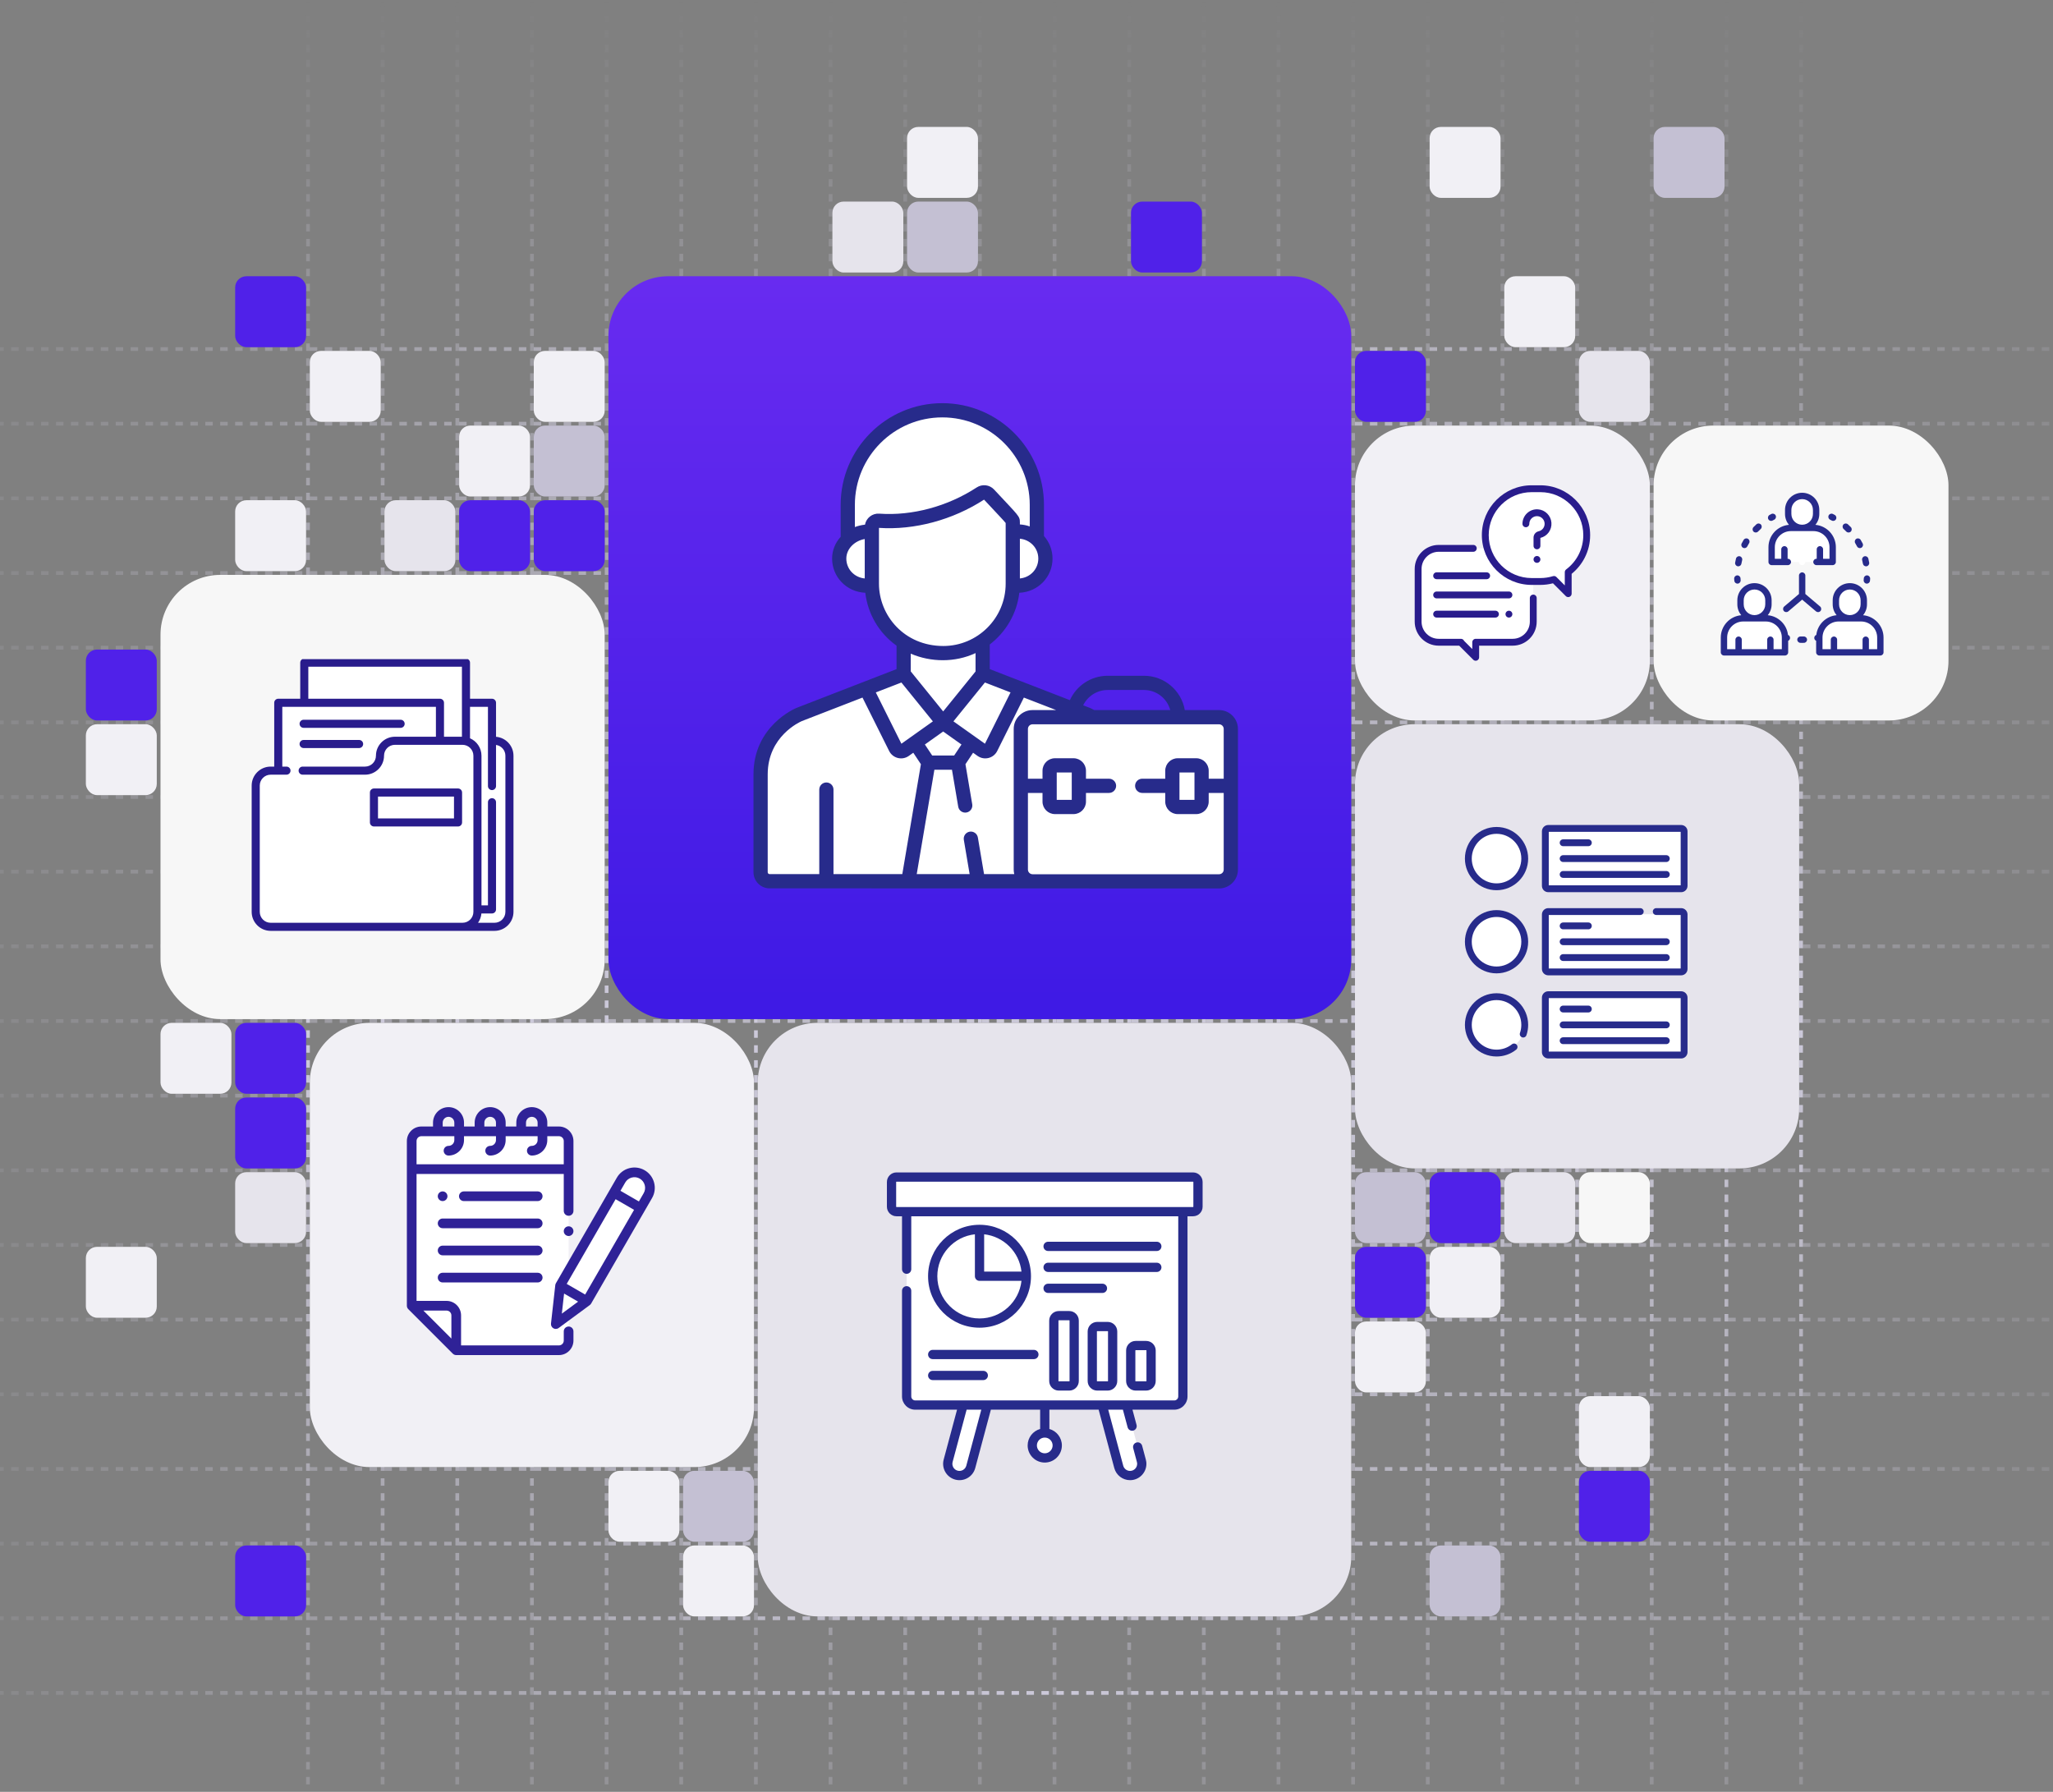 <svg xmlns="http://www.w3.org/2000/svg" width="550" height="480" fill="none" viewBox="0 0 550 480"><rect x="0" y="0" width="550" height="480" fill="#808080" stroke="none"/><g clip-path="url(#clip0_568_77475)"><path stroke="url(#paint0_linear_568_77475)" stroke-dasharray="2 2" d="M202.52.18557e-8 202.5 550"/><path stroke="url(#paint1_linear_568_77475)" stroke-dasharray="2 2" d="M222.52.18557e-8 222.5 550"/><path stroke="url(#paint2_linear_568_77475)" stroke-dasharray="2 2" d="M442.52.18557e-8 442.5 550"/><path stroke="url(#paint3_linear_568_77475)" stroke-dasharray="2 2" d="M462.52.18557e-8 462.5 550"/><path stroke="url(#paint4_linear_568_77475)" stroke-dasharray="2 2" d="M82.52.18557e-8 82.5 550"/><path stroke="url(#paint5_linear_568_77475)" stroke-dasharray="2 2" d="M102.52.18557e-8 102.5 550"/><path stroke="url(#paint6_linear_568_77475)" stroke-dasharray="2 2" d="M322.52.18557e-8 322.5 550"/><path stroke="url(#paint7_linear_568_77475)" stroke-dasharray="2 2" d="M342.52.18557e-8 342.5 550"/><path stroke="url(#paint8_linear_568_77475)" stroke-dasharray="2 2" d="M242.52.18557e-8 242.5 550"/><path stroke="url(#paint9_linear_568_77475)" stroke-dasharray="2 2" d="M262.52.18557e-8 262.5 550"/><path stroke="url(#paint10_linear_568_77475)" stroke-dasharray="2 2" d="M482.52.18557e-8 482.5 550"/><path stroke="url(#paint11_linear_568_77475)" stroke-dasharray="2 2" d="M122.52.18557e-8 122.5 550"/><path stroke="url(#paint12_linear_568_77475)" stroke-dasharray="2 2" d="M142.52.18557e-8 142.5 550"/><path stroke="url(#paint13_linear_568_77475)" stroke-dasharray="2 2" d="M362.52.18557e-8 362.5 550"/><path stroke="url(#paint14_linear_568_77475)" stroke-dasharray="2 2" d="M382.52.18557e-8 382.5 550"/><path stroke="url(#paint15_linear_568_77475)" stroke-dasharray="2 2" d="M282.52.18557e-8 282.5 550"/><path stroke="url(#paint16_linear_568_77475)" stroke-dasharray="2 2" d="M302.52.18557e-8 302.5 550"/><path stroke="url(#paint17_linear_568_77475)" stroke-dasharray="2 2" d="M162.52.18557e-8 162.5 550"/><path stroke="url(#paint18_linear_568_77475)" stroke-dasharray="2 2" d="M182.52.18557e-8 182.5 550"/><path stroke="url(#paint19_linear_568_77475)" stroke-dasharray="2 2" d="M402.52.18557e-8 402.5 550"/><path stroke="url(#paint20_linear_568_77475)" stroke-dasharray="2 2" d="M422.52.18557e-8 422.5 550"/><path stroke="url(#paint21_linear_568_77475)" stroke-dasharray="2 2" d="M601 233.5-39 233.5"/><path stroke="url(#paint22_linear_568_77475)" stroke-dasharray="2 2" d="M601 273.5-39 273.5"/><path stroke="url(#paint23_linear_568_77475)" stroke-dasharray="2 2" d="M601 113.5-39 113.5"/><path stroke="url(#paint24_linear_568_77475)" stroke-dasharray="2 2" d="M601 93.5-39 93.5"/><path stroke="url(#paint25_linear_568_77475)" stroke-dasharray="2 2" d="M601 433.5-39 433.5"/><path stroke="url(#paint26_linear_568_77475)" stroke-dasharray="2 2" d="M601 153.5-39 153.5"/><path stroke="url(#paint27_linear_568_77475)" stroke-dasharray="2 2" d="M601 353.5-39 353.5"/><path stroke="url(#paint28_linear_568_77475)" stroke-dasharray="2 2" d="M601 193.5-39 193.5"/><path stroke="url(#paint29_linear_568_77475)" stroke-dasharray="2 2" d="M601 393.5-39 393.5"/><path stroke="url(#paint30_linear_568_77475)" stroke-dasharray="2 2" d="M601 253.5-39 253.5"/><path stroke="url(#paint31_linear_568_77475)" stroke-dasharray="2 2" d="M601 293.5-39 293.5"/><path stroke="url(#paint32_linear_568_77475)" stroke-dasharray="2 2" d="M601 313.5-39 313.5"/><path stroke="url(#paint33_linear_568_77475)" stroke-dasharray="2 2" d="M601 133.5-39 133.5"/><path stroke="url(#paint34_linear_568_77475)" stroke-dasharray="2 2" d="M601 333.5-39 333.5"/><path stroke="url(#paint35_linear_568_77475)" stroke-dasharray="2 2" d="M601 453.5-39 453.5"/><path stroke="url(#paint36_linear_568_77475)" stroke-dasharray="2 2" d="M601 173.5-39 173.5"/><path stroke="url(#paint37_linear_568_77475)" stroke-dasharray="2 2" d="M601 373.5-39 373.5"/><path stroke="url(#paint38_linear_568_77475)" stroke-dasharray="2 2" d="M601 213.5-39 213.5"/><path stroke="url(#paint39_linear_568_77475)" stroke-dasharray="2 2" d="M601 413.5-39 413.5"/><rect width="159" height="159" x="203" y="274" fill="#E6E4EC" rx="16"/><rect width="79" height="79" x="363" y="114" fill="#F1F0F5" rx="16"/><rect width="119" height="119" x="43" y="154" fill="#F7F7F7" rx="16"/><rect width="119" height="119" x="363" y="194" fill="#E6E4EC" rx="16"/><rect width="119" height="119" x="83" y="274" fill="#F1F0F5" rx="16"/><rect width="79" height="79" x="443" y="114" fill="#F7F7F7" rx="16"/><g clip-path="url(#clip1_568_77475)"><path fill="#7B7B8C" d="M252.378 120.594C240.126 120.594 230.194 130.525 230.194 142.777V151.556C231.677 150.181 233.786 149.435 235.845 149.709V148.604C235.845 147.725 236.595 147.031 237.465 147.097C246.042 147.713 254.771 144.988 261.37 140.676C261.987 140.274 262.802 140.374 263.303 140.912C268.945 146.977 268.911 146.742 268.911 147.534V149.705C271.168 149.367 273.17 150.064 274.561 151.357V142.777C274.561 130.525 264.63 120.594 252.378 120.594Z"/><path fill="#FFF7ED" d="M268.617 148.823V160.975C268.617 161.107 268.611 161.237 268.607 161.368 272.908 162.02 276.276 158.912 276.276 155.096 276.276 151.273 272.905 148.18 268.617 148.823ZM236.139 160.975V148.828C232.395 148.328 228.481 151.201 228.481 155.096 228.481 158.907 231.842 162.02 236.149 161.368 236.146 161.237 236.139 161.107 236.139 160.975ZM252.614 176.978C249.03 176.978 245.881 175.994 243.305 174.348V183.054L252.574 194.496 261.843 183.054V174.103C259.218 175.914 256.038 176.978 252.614 176.978Z"/><path fill="#EFF6FF" d="M286.365 191.963L261.844 182.467L252.574 193.908L243.305 182.467L218.808 191.963C218.808 191.963 209.739 195.692 209.739 206.031V228.978C209.739 230.143 210.683 231.087 211.849 231.087H293.344C294.499 231.087 295.435 230.151 295.435 228.996V206.031C295.435 195.692 286.365 191.963 286.365 191.963Z"/><path fill="#FFF7ED" d="M263.303 140.325C262.802 139.787 261.986 139.686 261.37 140.089C254.771 144.4 246.042 147.126 237.465 146.51C236.595 146.444 235.845 147.138 235.845 148.016V161.269C235.845 169.786 242.519 177.566 252.614 177.566C261.6 177.566 268.911 170.255 268.911 161.269V146.947C268.911 146.155 268.945 146.389 263.303 140.325Z"/><path fill="#EFF6FF" d="M263.766 199.788L270.698 185.896L261.844 182.467L252.574 193.908L261.611 200.327C262.343 200.846 263.366 200.59 263.766 199.788Z"/><path fill="#EFF6FF" d="M241.394 199.788L234.463 185.896L243.317 182.467L252.587 193.908L243.549 200.327C242.818 200.846 241.795 200.59 241.394 199.788Z"/><path fill="#0094FF" d="M252.586 193.916V193.908L252.58 193.912 252.575 193.908V193.916L246.001 198.585 249.108 203.261C251.615 203.261 253.546 203.261 256.052 203.261L259.159 198.585 252.586 193.916ZM244.399 231.087H260.762L256.052 203.261C253.545 203.261 251.615 203.261 249.109 203.261L244.399 231.087Z"/><path fill="#AEA4F2" d="M317.286 192.565H273.54C272.02 192.565 270.789 193.797 270.789 195.317V228.309C270.789 229.828 272.02 231.06 273.54 231.06H317.286C318.806 231.06 320.038 229.828 320.038 228.309V195.317C320.038 193.797 318.806 192.565 317.286 192.565Z"/><path fill="#EBEBFD" d="M317.286 192.565H273.54C272.02 192.565 270.789 193.797 270.789 195.317V208.659H277.544V205.115C277.544 204.422 278.106 203.86 278.799 203.86H283.145C283.838 203.86 284.4 204.422 284.4 205.115V208.659H306.326V205.115C306.326 204.422 306.888 203.86 307.581 203.86H311.927C312.62 203.86 313.182 204.422 313.182 205.115V208.659H320.038V195.317C320.038 193.797 318.806 192.565 317.286 192.565Z"/><path fill="#FFACAC" d="M283.145 203.859H278.799C278.106 203.859 277.544 204.421 277.544 205.114V212.367C277.544 213.06 278.106 213.622 278.799 213.622H283.145C283.838 213.622 284.399 213.06 284.399 212.367V205.114C284.4 204.421 283.838 203.859 283.145 203.859ZM312.02 203.859H307.674C306.981 203.859 306.419 204.421 306.419 205.114V212.367C306.419 213.06 306.981 213.622 307.674 213.622H312.02C312.713 213.622 313.274 213.06 313.274 212.367V205.114C313.275 204.421 312.713 203.859 312.02 203.859Z"/><path fill="#272B8B" d="M208.239 228.955C208.239 231.037 209.933 232.731 212.015 232.731C298.381 232.731 250.092 232.759 317.432 232.759C319.868 232.759 321.851 230.777 321.851 228.34C321.851 226.867 321.851 196.777 321.851 195.349C321.851 192.912 319.868 190.93 317.432 190.93H309.392C308.599 186.366 304.612 182.883 299.824 182.883H291.293C287.36 182.883 283.968 185.234 282.442 188.602L263.652 181.325V175.543C267.407 172.668 269.996 168.348 270.584 163.42C275.048 163.222 278.37 159.65 278.37 155.405C278.37 153.438 277.647 151.561 276.363 150.113V142.799C276.363 129.653 265.668 118.959 252.523 118.959C239.378 118.959 228.684 129.653 228.684 142.799V150.302C227.385 151.739 226.677 153.518 226.677 155.405C226.677 159.647 229.994 163.222 234.462 163.42C235.048 168.379 237.665 172.879 241.788 175.822V181.326L218.369 190.405C218.358 190.409 218.348 190.413 218.337 190.417C217.925 190.587 208.239 194.699 208.239 206.02V228.955ZM291.293 186.218H299.824C302.765 186.218 305.248 188.218 305.982 190.93H288.166C287.572 190.606 287.182 190.44 287.132 190.419C287.12 190.414 287.108 190.409 287.096 190.405L285.561 189.81C286.597 187.687 288.775 186.218 291.293 186.218ZM273.685 194.265H317.432C318.029 194.265 318.516 194.751 318.516 195.349V207.023H314.995V205.147C314.995 203.535 313.684 202.224 312.073 202.224H307.727C306.115 202.224 304.804 203.535 304.804 205.147V207.023H299.399C298.478 207.023 297.731 207.77 297.731 208.691C297.731 209.612 298.478 210.358 299.399 210.358H304.804V212.399C304.804 214.011 306.115 215.322 307.727 215.322H312.073C313.684 215.322 314.995 214.011 314.995 212.399V210.358H318.516V228.34C318.516 228.938 318.029 229.424 317.432 229.424H273.685C273.104 229.424 272.602 228.933 272.602 228.34V210.358H276.022V212.399C276.022 214.011 277.333 215.322 278.945 215.322H283.291C284.902 215.322 286.213 214.011 286.213 212.399V210.358H291.618C292.539 210.358 293.285 209.612 293.285 208.691C293.285 207.77 292.539 207.023 291.618 207.023H286.213V205.147C286.213 203.535 284.902 202.224 283.291 202.224H278.945C277.333 202.224 276.022 203.535 276.022 205.147V207.023H272.602V195.349C272.602 194.751 273.088 194.265 273.685 194.265ZM311.66 205.559V208.691V211.986H308.139V208.691V205.559H311.66ZM279.357 211.987V208.691V205.56H282.878V208.691V211.987H279.357ZM279.217 190.93H273.685C271.249 190.93 269.267 192.912 269.267 195.349V228.34C269.267 228.664 269.311 229.055 269.395 229.396H262.312L260.859 220.809C260.705 219.901 259.847 219.29 258.937 219.443C258.029 219.596 257.417 220.457 257.571 221.365L258.93 229.396H246.522L250.665 204.919H254.787L256.254 213.584C256.407 214.492 257.267 215.103 258.176 214.95C259.084 214.796 259.695 213.935 259.542 213.027L257.95 203.624L259.738 200.933L260.787 201.678C262.353 202.791 264.542 202.241 265.398 200.525C265.398 200.525 265.398 200.525 265.398 200.524L271.648 187.999L279.217 190.93ZM252.726 195.953L257.018 199.001L255.302 201.584H250.15L248.434 199.001L252.726 195.953ZM252.726 191.247L245.122 181.861V177.703C249.837 179.727 255.497 179.815 260.317 177.567V181.877L252.726 191.247ZM268.525 186.789L262.522 198.82L260.275 197.224C260.272 197.222 260.27 197.22 260.267 197.218L255.134 193.573L262.515 184.462L268.525 186.789ZM275.035 155.405C275.035 157.761 273.275 159.811 270.716 160.066V150.745C273.163 150.976 275.035 152.954 275.035 155.405ZM234.332 160.066C231.771 159.812 230.012 157.762 230.012 155.405C230.012 153.045 232.059 151.195 234.332 150.821V160.066ZM234.387 147.451C233.603 147.523 232.693 147.749 232.019 148.012V142.799C232.019 131.492 241.217 122.294 252.523 122.294C263.83 122.294 273.028 131.492 273.028 142.799V147.865C272.293 147.604 271.518 147.446 270.716 147.398V146.952C270.717 145.413 270.5 145.485 264.664 139.212C263.595 138.062 261.872 137.885 260.6 138.716C253.77 143.177 245.438 145.418 237.745 144.867C237.741 144.866 237.738 144.867 237.734 144.866C236.117 144.75 234.68 145.878 234.387 147.451ZM237.667 161.281C237.667 159.885 237.667 149.652 237.667 148.204C245.99 148.761 254.955 146.352 262.312 141.58C265.335 144.827 266.946 146.497 267.381 147.058C267.381 148.522 267.381 159.542 267.381 161.281C267.381 169.386 260.769 175.902 252.759 175.902C243.575 175.902 237.667 168.724 237.667 161.281ZM242.927 184.465L250.31 193.578L245.185 197.218C245.182 197.22 245.18 197.222 245.177 197.224L242.931 198.82L236.928 186.789L242.927 184.465ZM211.574 206.02C211.574 197.055 219.146 193.697 219.595 193.506L233.804 187.998L240.054 200.524C240.908 202.235 243.095 202.793 244.665 201.678L245.714 200.933L247.502 203.624L243.14 229.396H227.002V209.572C227.002 208.651 226.256 207.905 225.335 207.905C224.414 207.905 223.667 208.651 223.667 209.572V229.396H212.015C211.772 229.396 211.574 229.198 211.574 228.955V206.02Z"/></g><g clip-path="url(#clip2_568_77475)"><path fill="#fff" d="M405.254 146.891H385.426C382.384 146.891 379.918 149.357 379.918 152.398V166.535C379.918 169.577 382.384 172.043 385.426 172.043H391.391L391.308 172.05L395.34 176.082L395.343 172.043H405.254C408.296 172.043 410.762 169.577 410.762 166.535V152.398C410.762 149.357 408.296 146.891 405.254 146.891Z"/><path fill="#291C8C" d="M395.34 177C395.101 177 394.866 176.907 394.691 176.731L390.921 172.961H385.426C381.883 172.961 379 170.078 379 166.535V152.398C379 148.855 381.883 145.973 385.426 145.973H394.697C395.204 145.973 395.615 146.384 395.615 146.891C395.615 147.398 395.204 147.809 394.697 147.809H385.426C382.895 147.809 380.836 149.868 380.836 152.398V166.535C380.836 169.066 382.895 171.125 385.426 171.125H391.391C391.766 171.125 392.091 171.351 392.233 171.677L394.424 173.867L394.425 172.042C394.425 171.536 394.836 171.125 395.343 171.125H405.254C407.785 171.125 409.844 169.066 409.844 166.535V160.201C409.844 159.694 410.255 159.283 410.762 159.283C411.269 159.283 411.68 159.694 411.68 160.201V166.535C411.68 170.078 408.797 172.961 405.254 172.961H396.26L396.258 176.083C396.258 176.454 396.034 176.788 395.691 176.93C395.577 176.977 395.458 177 395.34 177Z"/><path fill="#fff" d="M412.658 130.918H410.334C403.473 130.918 397.91 136.48 397.91 143.342C397.91 150.204 403.473 155.767 410.334 155.767H412.658C413.93 155.767 415.156 155.575 416.312 155.22L420.125 159.031V153.273C423.135 151.005 425.082 147.401 425.082 143.342C425.082 136.48 419.52 130.918 412.658 130.918Z"/><path fill="#291C8C" d="M420.125 159.949C419.886 159.949 419.652 159.856 419.476 159.68L416.044 156.25C414.943 156.539 413.806 156.685 412.658 156.685H410.334C402.978 156.685 396.992 150.699 396.992 143.342C396.992 135.985 402.978 130 410.334 130H412.658C420.015 130 426 135.985 426 143.342C426 145.473 425.512 147.51 424.55 149.396C423.703 151.057 422.496 152.543 421.043 153.72V159.031C421.043 159.402 420.819 159.737 420.476 159.879C420.363 159.926 420.244 159.949 420.125 159.949ZM416.312 154.302C416.551 154.302 416.786 154.396 416.961 154.571L419.207 156.816V153.273C419.207 152.984 419.343 152.713 419.573 152.539C422.491 150.342 424.164 146.989 424.164 143.342C424.164 136.998 419.002 131.836 412.658 131.836H410.334C403.99 131.836 398.828 136.998 398.828 143.342C398.828 149.687 403.99 154.849 410.334 154.849H412.658C413.811 154.849 414.949 154.678 416.042 154.343C416.131 154.315 416.222 154.302 416.312 154.302Z"/><path fill="#291C8C" d="M411.753 147.145C411.246 147.145 410.835 146.734 410.835 146.227V144.022C410.835 143.2 411.398 142.499 412.204 142.319 413.198 142.097 413.869 141.193 413.799 140.171 413.729 139.159 412.913 138.343 411.9 138.273 411.323 138.233 410.774 138.427 410.354 138.819 409.934 139.211 409.703 139.744 409.703 140.318 409.703 140.825 409.292 141.236 408.785 141.236 408.278 141.236 407.867 140.825 407.867 140.318 407.867 139.245 408.317 138.209 409.102 137.477 409.897 136.734 410.937 136.366 412.027 136.441 413.948 136.574 415.498 138.123 415.63 140.045 415.762 141.956 414.521 143.648 412.671 144.095V146.227C412.671 146.734 412.26 147.145 411.753 147.145ZM411.753 150.776C411.512 150.776 411.275 150.679 411.104 150.508 410.933 150.338 410.835 150.101 410.835 149.858 410.835 149.617 410.933 149.38 411.104 149.209 411.275 149.039 411.512 148.94 411.753 148.94 411.994 148.94 412.231 149.039 412.402 149.209 412.573 149.38 412.671 149.617 412.671 149.858 412.671 150.101 412.573 150.337 412.402 150.508 412.231 150.679 411.994 150.776 411.753 150.776ZM404.244 160.293H384.875C384.368 160.293 383.957 159.882 383.957 159.375 383.957 158.868 384.368 158.457 384.875 158.457H404.244C404.751 158.457 405.162 158.868 405.162 159.375 405.162 159.882 404.751 160.293 404.244 160.293ZM404.244 165.434C404.003 165.434 403.766 165.335 403.595 165.165 403.424 164.994 403.326 164.757 403.326 164.516 403.326 164.274 403.424 164.037 403.595 163.867 403.766 163.696 404.003 163.598 404.244 163.598 404.486 163.598 404.722 163.696 404.893 163.867 405.064 164.037 405.162 164.274 405.162 164.516 405.162 164.758 405.064 164.994 404.893 165.165 404.722 165.335 404.486 165.434 404.244 165.434ZM400.633 165.434H384.875C384.368 165.434 383.957 165.023 383.957 164.516 383.957 164.009 384.368 163.598 384.875 163.598H400.633C401.14 163.598 401.551 164.009 401.551 164.516 401.551 165.023 401.14 165.434 400.633 165.434ZM398.277 155.152H384.875C384.368 155.152 383.957 154.741 383.957 154.234 383.957 153.727 384.368 153.316 384.875 153.316H398.277C398.784 153.316 399.195 153.727 399.195 154.234 399.195 154.741 398.784 155.152 398.277 155.152Z"/></g><g clip-path="url(#clip3_568_77475)"><path fill="#fff" d="M413.993 221.92H450.781V237.555H413.993z"/><circle cx="401.117" cy="230.198" r="7.358" fill="#fff"/><circle cx="401.117" cy="252.27" r="7.358" fill="#fff"/><circle cx="401.117" cy="274.343" r="7.358" fill="#fff"/><path fill="#fff" d="M413.993 244.912H450.781V260.547H413.993zM413.993 266.065H450.781V281.7H413.993z"/><path fill="#272B8B" d="M450.387 221H414.784C413.845 221 413.082 221.763 413.082 222.702V237.297C413.082 238.235 413.845 238.999 414.784 238.999H450.387C451.325 238.999 452.089 238.235 452.089 237.297V222.702C452.089 221.763 451.325 221 450.387 221V221ZM450.256 237.167H414.914V222.832H450.256V237.167Z"/><path fill="#272B8B" d="M418.766 226.673H425.522C426.028 226.673 426.438 226.263 426.438 225.757 426.438 225.251 426.028 224.841 425.522 224.841H418.766C418.26 224.841 417.85 225.251 417.85 225.757 417.85 226.263 418.26 226.673 418.766 226.673ZM418.766 230.915H446.404C446.91 230.915 447.321 230.505 447.321 229.999 447.321 229.493 446.91 229.083 446.404 229.083H418.766C418.26 229.083 417.85 229.493 417.85 229.999 417.85 230.505 418.26 230.915 418.766 230.915ZM418.766 235.159H446.404C446.91 235.159 447.321 234.748 447.321 234.242 447.321 233.736 446.91 233.326 446.404 233.326H418.766C418.26 233.326 417.85 233.736 417.85 234.242 417.85 234.748 418.26 235.159 418.766 235.159Z"/><path fill="#fff" d="M404.577 226.518C404.161 226.229 403.59 226.333 403.302 226.749L400.227 231.187L398.512 229.003C398.199 228.605 397.623 228.536 397.225 228.848C396.827 229.161 396.758 229.737 397.071 230.135L399.553 233.295C399.727 233.516 399.993 233.645 400.274 233.645C400.283 233.645 400.292 233.645 400.301 233.645C400.592 233.636 400.861 233.49 401.027 233.251L404.808 227.793C405.097 227.377 404.993 226.806 404.577 226.518Z"/><path fill="#272B8B" d="M400.923 221.528C396.252 221.528 392.452 225.329 392.452 230 392.452 234.671 396.252 238.472 400.923 238.472 405.594 238.472 409.395 234.671 409.395 230 409.395 225.329 405.594 221.528 400.923 221.528ZM400.923 236.639C397.262 236.639 394.284 233.661 394.284 230 394.284 226.339 397.262 223.361 400.923 223.361 404.584 223.361 407.562 226.339 407.562 230 407.562 233.661 404.584 236.639 400.923 236.639ZM450.387 243.271H443.709C443.203 243.271 442.792 243.681 442.792 244.187 442.792 244.693 443.203 245.103 443.709 245.103H450.256V259.437H414.914V245.103H439.426C439.932 245.103 440.342 244.693 440.342 244.187 440.342 243.681 439.932 243.271 439.426 243.271H414.784C413.845 243.271 413.082 244.034 413.082 244.973V259.567C413.082 260.506 413.845 261.269 414.784 261.269H450.387C451.325 261.269 452.089 260.506 452.089 259.567V244.973C452.089 244.034 451.325 243.271 450.387 243.271Z"/><path fill="#272B8B" d="M418.766 248.944H425.522C426.028 248.944 426.438 248.534 426.438 248.028 426.438 247.522 426.028 247.111 425.522 247.111H418.766C418.26 247.111 417.85 247.522 417.85 248.028 417.85 248.534 418.26 248.944 418.766 248.944ZM446.404 251.354H418.766C418.26 251.354 417.85 251.764 417.85 252.27 417.85 252.776 418.26 253.186 418.766 253.186H446.404C446.91 253.186 447.321 252.776 447.321 252.27 447.321 251.764 446.91 251.354 446.404 251.354ZM446.404 255.597H418.766C418.26 255.597 417.85 256.007 417.85 256.513 417.85 257.019 418.26 257.429 418.766 257.429H446.404C446.91 257.429 447.321 257.019 447.321 256.513 447.321 256.007 446.91 255.597 446.404 255.597Z"/><path fill="#fff" d="M404.577 248.788C404.161 248.5 403.59 248.604 403.302 249.019L400.227 253.457L398.512 251.273C398.199 250.875 397.623 250.806 397.225 251.119C396.827 251.432 396.758 252.007 397.071 252.405L399.553 255.565C399.727 255.787 399.993 255.915 400.274 255.915C400.283 255.915 400.292 255.915 400.301 255.915C400.592 255.906 400.861 255.76 401.027 255.521L404.808 250.063C405.097 249.647 404.993 249.076 404.577 248.788Z"/><path fill="#272B8B" d="M400.923 243.799C396.252 243.799 392.452 247.599 392.452 252.27 392.452 256.942 396.252 260.742 400.923 260.742 405.594 260.742 409.395 256.942 409.395 252.27 409.395 247.599 405.594 243.799 400.923 243.799ZM400.923 258.91C397.262 258.91 394.284 255.931 394.284 252.27 394.284 248.609 397.262 245.631 400.923 245.631 404.584 245.631 407.562 248.61 407.562 252.27 407.562 255.931 404.584 258.91 400.923 258.91ZM450.387 265.541H414.784C413.845 265.541 413.082 266.305 413.082 267.243V281.838C413.082 282.776 413.845 283.54 414.784 283.54H450.387C451.325 283.54 452.089 282.777 452.089 281.838V267.243C452.089 266.305 451.325 265.541 450.387 265.541ZM450.256 281.708H414.914V267.373H450.256V281.708Z"/><path fill="#272B8B" d="M418.766 271.214H425.522C426.028 271.214 426.438 270.804 426.438 270.298 426.438 269.792 426.028 269.382 425.522 269.382H418.766C418.26 269.382 417.85 269.792 417.85 270.298 417.85 270.804 418.26 271.214 418.766 271.214ZM418.766 275.457H446.404C446.91 275.457 447.321 275.047 447.321 274.541 447.321 274.035 446.91 273.625 446.404 273.625H418.766C418.26 273.625 417.85 274.035 417.85 274.541 417.85 275.047 418.26 275.457 418.766 275.457ZM418.766 279.7H446.404C446.91 279.7 447.321 279.289 447.321 278.783 447.321 278.277 446.91 277.867 446.404 277.867H418.766C418.26 277.867 417.85 278.277 417.85 278.783 417.85 279.289 418.26 279.7 418.766 279.7Z"/><path fill="#fff" d="M403.302 271.29L400.227 275.728L398.512 273.544C398.199 273.146 397.623 273.077 397.225 273.389C396.827 273.702 396.758 274.278 397.071 274.676L399.553 277.835C399.727 278.057 399.993 278.186 400.274 278.186C400.283 278.186 400.292 278.186 400.301 278.185C400.592 278.177 400.861 278.03 401.027 277.791L404.808 272.334C405.096 271.918 404.993 271.347 404.577 271.059C404.161 270.77 403.59 270.874 403.302 271.29Z"/><path fill="#272B8B" d="M400.923 266.069C396.252 266.069 392.452 269.87 392.452 274.541C392.452 279.212 396.252 283.013 400.923 283.013C402.858 283.013 404.679 282.378 406.19 281.176C406.586 280.862 406.652 280.285 406.337 279.889C406.023 279.493 405.446 279.427 405.05 279.742C403.866 280.683 402.439 281.18 400.923 281.18C397.262 281.18 394.284 278.202 394.284 274.541C394.284 270.88 397.262 267.902 400.923 267.902C404.584 267.902 407.562 270.88 407.562 274.541C407.562 275.285 407.44 276.014 407.2 276.71C407.035 277.189 407.289 277.71 407.767 277.875C408.245 278.041 408.767 277.787 408.932 277.309C409.239 276.42 409.395 275.489 409.395 274.541C409.395 269.87 405.594 266.069 400.923 266.069Z"/></g><g clip-path="url(#clip4_568_77475)"><path fill="#fff" d="M110.373 202.439C110.373 204.648 108.582 206.439 106.373 206.439H81.08C78.871 206.439 77.08 208.23 77.08 210.439V244.275C77.08 246.484 78.871 248.275 81.08 248.275H132.478C134.687 248.275 136.478 246.484 136.478 244.275V202.439C136.478 200.229 134.687 198.438 132.478 198.438H114.372C112.163 198.438 110.373 200.229 110.373 202.439Z"/><path fill="#fff" d="M88.486 188.259H131.805V243.614H88.486V188.259Z"/><path fill="#fff" d="M81.516 177.518H124.835V214.249H81.516V177.518Z"/><path fill="#fff" d="M74.547 188.259H117.866V214.25H74.547V188.259Z"/><path fill="#fff" d="M101.8 202.439C101.8 204.648 100.009 206.439 97.8 206.439H72.507C70.298 206.439 68.507 208.23 68.507 210.439V244.275C68.507 246.484 70.298 248.275 72.507 248.275H123.906C126.115 248.275 127.906 246.484 127.906 244.275V202.439C127.906 200.229 126.115 198.438 123.906 198.438H105.8C103.591 198.438 101.8 200.229 101.8 202.439Z"/><path fill="#fff" d="M100.182 212.301H122.708V220.315H100.182V212.301Z"/><path fill="#291C8C" d="M132.887 197.373V188.258C132.887 187.66 132.402 187.175 131.804 187.175H125.918V177.518C125.918 176.92 125.433 176.435 124.835 176.435H81.516C80.918 176.435 80.433 176.92 80.433 177.518V187.175H74.547C73.949 187.175 73.464 187.66 73.464 188.258V205.355H72.507C69.704 205.355 67.424 207.636 67.424 210.439V244.274C67.424 247.077 69.704 249.358 72.507 249.358H123.905C123.908 249.358 123.909 249.357 123.912 249.357H132.478C135.281 249.357 137.561 247.077 137.561 244.274V202.438C137.561 199.773 135.499 197.582 132.887 197.373ZM82.599 178.6H123.752V197.355H118.948V188.258C118.948 187.66 118.463 187.175 117.865 187.175H82.599V178.6ZM69.59 244.275V210.439C69.59 208.83 70.899 207.522 72.507 207.522H76.747C77.345 207.522 77.83 207.037 77.83 206.439C77.83 205.84 77.345 205.355 76.747 205.355H75.63V189.341H116.782V197.355H105.8C102.997 197.355 100.717 199.635 100.717 202.438C100.717 204.047 99.409 205.355 97.8 205.355H81.08C80.481 205.355 79.996 205.84 79.996 206.439C79.996 207.037 80.481 207.522 81.08 207.522H97.8C100.603 207.522 102.883 205.241 102.883 202.438C102.883 200.83 104.192 199.521 105.8 199.521H123.905C125.514 199.521 126.823 200.83 126.823 202.438V244.275C126.823 245.882 125.516 247.19 123.908 247.192H123.905C123.904 247.192 123.903 247.192 123.902 247.192H72.507C70.899 247.192 69.59 245.883 69.59 244.275ZM135.395 244.275C135.395 245.883 134.087 247.192 132.478 247.192H128.065C128.57 246.474 128.894 245.62 128.97 244.697H131.804C132.402 244.697 132.887 244.211 132.887 243.613V214.9C132.887 214.302 132.402 213.817 131.804 213.817C131.206 213.817 130.721 214.302 130.721 214.9V242.53H128.989V202.438C128.989 200.35 127.723 198.553 125.918 197.772V189.341H130.721V210.568C130.721 211.166 131.206 211.651 131.804 211.651C132.402 211.651 132.887 211.166 132.887 210.568V199.554C134.302 199.753 135.395 200.969 135.395 202.438V244.275Z"/><path fill="#291C8C" d="M81.338 194.973H107.33C107.928 194.973 108.412 194.488 108.412 193.89 108.412 193.292 107.928 192.807 107.33 192.807H81.338C80.74 192.807 80.255 193.292 80.255 193.89 80.255 194.488 80.74 194.973 81.338 194.973ZM81.338 200.388H96.206C96.804 200.388 97.289 199.903 97.289 199.305 97.289 198.706 96.804 198.222 96.206 198.222H81.338C80.74 198.222 80.255 198.706 80.255 199.305 80.255 199.903 80.74 200.388 81.338 200.388ZM122.708 211.217H100.182C99.584 211.217 99.099 211.702 99.099 212.3V220.314C99.099 220.912 99.584 221.397 100.182 221.397H122.708C123.306 221.397 123.791 220.912 123.791 220.314V212.3C123.791 211.702 123.306 211.217 122.708 211.217ZM121.625 219.231H101.265V213.383H121.625V219.231Z"/></g><g clip-path="url(#clip5_568_77475)"><path fill="#fff" d="M303.558 395.16C301.883 395.608 300.162 394.615 299.714 392.94L291.468 362.166C291.019 360.491 292.013 358.77 293.687 358.322 295.361 357.873 297.082 358.867 297.531 360.541L305.777 391.316C306.226 392.99 305.232 394.711 303.558 395.16ZM256.227 395.16C257.901 395.608 259.622 394.615 260.071 392.94L268.317 362.166C268.766 360.491 267.772 358.77 266.098 358.322 264.423 357.873 262.702 358.867 262.254 360.541L254.008 391.316C253.559 392.99 254.553 394.711 256.227 395.16ZM279.892 390.55C281.74 390.55 283.238 389.052 283.238 387.204 283.238 385.356 281.74 383.858 279.892 383.858 278.044 383.858 276.546 385.356 276.546 387.204 276.546 389.052 278.044 390.55 279.892 390.55Z"/><path fill="#fff" d="M314.582 376.388H245.203C243.926 376.388 242.89 375.353 242.89 374.076V319.94H316.895V374.076C316.895 375.353 315.86 376.388 314.582 376.388Z"/><path fill="#fff" d="M262.417 354.424C269.346 354.424 274.963 348.807 274.963 341.878C274.963 334.949 269.346 329.332 262.417 329.332C255.488 329.332 249.871 334.949 249.871 341.878C249.871 348.807 255.488 354.424 262.417 354.424Z"/><path fill="#fff" d="M262.417 329.332V341.878H274.963C274.963 334.949 269.346 329.332 262.417 329.332ZM286.452 371.269H283.644C282.914 371.269 282.323 370.677 282.323 369.947V353.759C282.323 353.029 282.914 352.438 283.644 352.438H286.452C287.182 352.438 287.774 353.029 287.774 353.759V369.947C287.774 370.677 287.182 371.269 286.452 371.269ZM296.754 371.268H293.946C293.216 371.268 292.624 370.677 292.624 369.947V356.671C292.624 355.941 293.216 355.35 293.946 355.35H296.754C297.484 355.35 298.075 355.941 298.075 356.671V369.947C298.075 370.677 297.484 371.268 296.754 371.268ZM307.056 371.268H304.247C303.517 371.268 302.926 370.677 302.926 369.947V361.766C302.926 361.036 303.517 360.444 304.247 360.444H307.056C307.785 360.444 308.377 361.036 308.377 361.766V369.947C308.377 370.677 307.785 371.268 307.056 371.268ZM319.62 324.574H240.164C239.434 324.574 238.843 323.982 238.843 323.252V316.628C238.843 315.898 239.434 315.307 240.164 315.307H319.62C320.35 315.307 320.942 315.898 320.942 316.628V323.252C320.942 323.982 320.35 324.574 319.62 324.574Z"/><path fill="#272B8B" d="M319.62 314.068H240.164C238.752 314.068 237.604 315.217 237.604 316.629V323.253C237.604 324.665 238.752 325.813 240.164 325.813H241.651V339.992C241.651 340.676 242.205 341.231 242.89 341.231C243.574 341.231 244.128 340.676 244.128 339.992V325.813H315.655V374.076C315.655 374.668 315.174 375.15 314.582 375.15C313.928 375.15 265.287 375.15 264.506 375.15C262.56 375.15 247.103 375.15 245.202 375.15C244.61 375.15 244.128 374.668 244.128 374.076V345.774C244.128 345.09 243.574 344.535 242.89 344.535C242.205 344.535 241.651 345.09 241.651 345.774V374.076C241.651 376.034 243.244 377.628 245.202 377.628H256.392L252.81 390.996C252.186 393.327 253.574 395.732 255.906 396.357C258.242 396.983 260.641 395.599 261.267 393.262L265.456 377.628H278.653V382.792C276.725 383.334 275.307 385.106 275.307 387.205C275.307 389.733 277.364 391.789 279.892 391.789C282.42 391.789 284.477 389.733 284.477 387.205C284.477 385.106 283.059 383.334 281.131 382.792V377.628H294.328L298.517 393.262C299.029 395.172 300.767 396.507 302.743 396.507C305.168 396.507 307.123 394.533 307.123 392.131C307.123 391.385 307.062 391.325 305.981 387.291C305.804 386.63 305.124 386.238 304.463 386.415C303.802 386.592 303.41 387.271 303.587 387.932C304.675 391.992 304.645 391.796 304.645 392.131C304.645 393.18 303.788 394.029 302.743 394.029C301.886 394.029 301.132 393.45 300.91 392.62L296.893 377.628H300.826L302.091 382.348C302.268 383.009 302.947 383.401 303.608 383.224C304.269 383.047 304.661 382.367 304.484 381.706L303.391 377.628H314.582C316.54 377.628 318.133 376.034 318.133 374.076V325.813H319.62C321.032 325.813 322.18 324.665 322.18 323.253V316.629C322.18 315.217 321.032 314.068 319.62 314.068ZM281.999 387.205C281.999 388.366 281.054 389.311 279.892 389.311C278.73 389.311 277.785 388.366 277.785 387.205C277.785 386.043 278.73 385.098 279.892 385.098C281.054 385.098 281.999 386.043 281.999 387.205ZM258.874 392.62C258.602 393.635 257.562 394.235 256.547 393.964C255.535 393.692 254.933 392.649 255.204 391.637L258.958 377.628H262.891L258.874 392.62ZM319.703 323.253C319.703 323.298 319.666 323.335 319.62 323.335C318.58 323.335 241.184 323.335 240.164 323.335C240.118 323.335 240.081 323.298 240.081 323.253V316.629C240.081 316.583 240.118 316.546 240.164 316.546H319.62C319.666 316.546 319.703 316.583 319.703 316.629V323.253Z"/><path fill="#272B8B" d="M262.416 328.094C254.815 328.094 248.631 334.278 248.631 341.879 248.631 349.48 254.815 355.664 262.416 355.664 270.017 355.664 276.201 349.48 276.201 341.879 276.202 334.277 270.017 328.094 262.416 328.094ZM263.655 330.641C268.858 331.211 273.074 335.341 273.654 340.64H263.655V330.641ZM262.416 353.186C256.181 353.186 251.109 348.114 251.109 341.879 251.109 336.063 255.524 331.26 261.177 330.641V341.879C261.177 342.563 261.732 343.118 262.416 343.118H273.654C273.035 348.771 268.233 353.186 262.416 353.186ZM280.785 335.116H309.913C310.597 335.116 311.152 334.561 311.152 333.877 311.152 333.192 310.597 332.638 309.913 332.638H280.785C280.101 332.638 279.546 333.192 279.546 333.877 279.546 334.561 280.101 335.116 280.785 335.116ZM280.785 340.734H309.913C310.597 340.734 311.152 340.179 311.152 339.495 311.152 338.811 310.597 338.256 309.913 338.256H280.785C280.101 338.256 279.546 338.811 279.546 339.495 279.546 340.179 280.101 340.734 280.785 340.734ZM280.785 346.354H295.349C296.033 346.354 296.588 345.799 296.588 345.115 296.588 344.431 296.033 343.876 295.349 343.876H280.785C280.101 343.876 279.546 344.431 279.546 345.115 279.546 345.799 280.101 346.354 280.785 346.354ZM283.643 351.199C282.232 351.199 281.083 352.348 281.083 353.76V369.948C281.083 371.36 282.232 372.508 283.643 372.508H286.452C287.864 372.508 289.012 371.36 289.012 369.948V353.76C289.012 352.348 287.864 351.199 286.452 351.199H283.643ZM286.534 353.76V369.948C286.534 369.993 286.497 370.03 286.452 370.03H283.643C283.598 370.03 283.561 369.993 283.561 369.948V353.76C283.561 353.714 283.598 353.677 283.643 353.677H286.452C286.497 353.677 286.534 353.714 286.534 353.76ZM293.945 354.111C292.533 354.111 291.385 355.26 291.385 356.672V369.947C291.385 371.359 292.533 372.508 293.945 372.508H296.753C298.165 372.508 299.314 371.359 299.314 369.947V356.672C299.314 355.26 298.165 354.111 296.753 354.111H293.945ZM296.836 356.672V369.947C296.836 369.993 296.799 370.03 296.753 370.03H293.945C293.9 370.03 293.863 369.993 293.863 369.947V356.672C293.863 356.626 293.9 356.589 293.945 356.589H296.753C296.799 356.589 296.836 356.626 296.836 356.672ZM304.247 359.206C302.835 359.206 301.687 360.355 301.687 361.766V369.947C301.687 371.359 302.835 372.508 304.247 372.508H307.055C308.467 372.508 309.616 371.359 309.616 369.947V361.766C309.616 360.355 308.467 359.206 307.055 359.206H304.247ZM307.138 361.766V369.947C307.138 369.993 307.101 370.03 307.055 370.03H304.247C304.201 370.03 304.164 369.993 304.164 369.947V361.766C304.164 361.721 304.201 361.684 304.247 361.684H307.055C307.101 361.684 307.138 361.721 307.138 361.766ZM249.87 364.081H276.981C277.665 364.081 278.22 363.527 278.22 362.842 278.22 362.158 277.665 361.604 276.981 361.604H249.87C249.186 361.604 248.631 362.158 248.631 362.842 248.631 363.527 249.186 364.081 249.87 364.081ZM249.87 369.7H263.426C264.11 369.7 264.664 369.145 264.664 368.461 264.664 367.776 264.11 367.222 263.426 367.222H249.87C249.186 367.222 248.631 367.776 248.631 368.461 248.631 369.145 249.186 369.7 249.87 369.7Z"/></g><g clip-path="url(#clip6_568_77475)"><path fill="#fff" d="M482.8 141.419C480.734 141.419 479.06 139.744 479.06 137.679V136.592C479.06 134.526 480.734 132.852 482.8 132.852 484.866 132.852 486.54 134.526 486.54 136.592V137.679C486.54 139.744 484.866 141.419 482.8 141.419ZM485.816 141.419H479.783C476.934 141.419 474.625 143.729 474.625 146.577V150.536H490.974V146.577C490.974 143.728 488.665 141.419 485.816 141.419ZM470.027 165.63C467.961 165.63 466.286 163.956 466.286 161.89V160.803C466.286 158.737 467.961 157.062 470.027 157.062 472.092 157.062 473.767 158.737 473.767 160.803V161.89C473.767 163.956 472.092 165.63 470.027 165.63ZM473.043 165.63H467.01C464.161 165.63 461.852 167.939 461.852 170.788V174.747H478.201V170.788C478.201 167.939 475.892 165.63 473.043 165.63ZM495.573 165.63C493.507 165.63 491.833 163.956 491.833 161.89V160.803C491.833 158.737 493.507 157.062 495.573 157.062 497.639 157.062 499.313 158.737 499.313 160.803V161.89C499.313 163.956 497.639 165.63 495.573 165.63ZM498.589 165.63H492.556C489.708 165.63 487.398 167.939 487.398 170.788V174.747H503.748V170.788C503.748 167.939 501.438 165.63 498.589 165.63Z"/><path fill="#272B8B" d="M479.01 170.08C478.678 167.272 476.405 165.052 473.573 164.803 474.226 164.01 474.618 162.995 474.618 161.89V160.803C474.618 158.271 472.558 156.211 470.026 156.211 467.494 156.211 465.434 158.271 465.434 160.803V161.89C465.434 162.995 465.827 164.01 466.48 164.803 463.413 165.073 461 167.653 461 170.789V174.747C461 175.218 461.381 175.599 461.852 175.599H478.201C478.672 175.599 479.053 175.218 479.053 174.747V171.653C479.286 171.549 479.47 171.342 479.535 171.075 479.636 170.653 479.405 170.23 479.01 170.08ZM467.138 160.803C467.138 159.21 468.433 157.914 470.026 157.914 471.619 157.914 472.915 159.21 472.915 160.803V161.89C472.915 163.483 471.619 164.779 470.026 164.779 468.433 164.779 467.138 163.483 467.138 161.89V160.803ZM477.35 173.896H475.138V171.359C475.138 170.889 474.757 170.508 474.287 170.508 473.817 170.508 473.435 170.889 473.435 171.359V173.896H466.623V171.359C466.623 170.889 466.242 170.508 465.771 170.508 465.301 170.508 464.92 170.889 464.92 171.359V173.896H462.703V170.789C462.703 168.414 464.635 166.482 467.01 166.482H473.043C475.418 166.482 477.35 168.414 477.35 170.789V173.896ZM483.237 170.502C482.943 170.51 482.648 170.51 482.363 170.502 481.893 170.49 481.502 170.861 481.49 171.331 481.477 171.802 481.848 172.193 482.319 172.205 482.477 172.209 482.639 172.211 482.8 172.211 482.959 172.211 483.12 172.209 483.28 172.205 483.751 172.193 484.122 171.802 484.11 171.332 484.098 170.862 483.704 170.487 483.237 170.502ZM474.485 139.537C474.623 139.537 474.763 139.504 474.892 139.433 475.034 139.356 475.178 139.28 475.322 139.207 475.741 138.994 475.909 138.481 475.696 138.062 475.483 137.643 474.97 137.475 474.551 137.688 474.393 137.769 474.233 137.853 474.077 137.938 473.664 138.163 473.512 138.68 473.737 139.093 473.892 139.376 474.184 139.537 474.485 139.537ZM465.533 151.693C465.584 151.702 465.635 151.707 465.685 151.707 466.089 151.707 466.448 151.418 466.522 151.006 466.58 150.685 466.649 150.361 466.726 150.044 466.837 149.587 466.557 149.127 466.1 149.016 465.643 148.904 465.182 149.185 465.071 149.642 464.986 149.992 464.91 150.349 464.846 150.704 464.763 151.167 465.07 151.61 465.533 151.693ZM470.371 142.649C470.592 142.649 470.813 142.564 470.98 142.394 471.209 142.16 471.447 141.93 471.689 141.711 472.038 141.395 472.064 140.856 471.748 140.508 471.432 140.16 470.893 140.133 470.545 140.449 470.278 140.691 470.015 140.945 469.763 141.202 469.434 141.538 469.44 142.077 469.776 142.406 469.941 142.568 470.157 142.649 470.371 142.649ZM466.956 146.731C467.081 146.796 467.215 146.826 467.347 146.826 467.655 146.826 467.952 146.659 468.103 146.366 468.253 146.077 468.414 145.787 468.582 145.507 468.823 145.103 468.691 144.58 468.287 144.339 467.883 144.098 467.36 144.23 467.119 144.634 466.935 144.944 466.757 145.263 466.591 145.583 466.375 146 466.538 146.514 466.956 146.731ZM464.624 155.565C464.663 156.008 465.034 156.343 465.471 156.343 465.496 156.343 465.521 156.342 465.546 156.339 466.014 156.299 466.361 155.886 466.321 155.417 466.307 155.257 466.295 155.094 466.286 154.933 466.259 154.463 465.856 154.104 465.387 154.131 464.917 154.158 464.558 154.561 464.585 155.03 464.596 155.208 464.609 155.388 464.624 155.565ZM490.277 139.208C490.42 139.28 490.565 139.356 490.707 139.434 490.836 139.505 490.976 139.538 491.114 139.538 491.415 139.538 491.708 139.377 491.862 139.094 492.087 138.681 491.935 138.164 491.522 137.939 491.365 137.853 491.206 137.769 491.048 137.689 490.629 137.476 490.116 137.644 489.903 138.063 489.69 138.482 489.857 138.995 490.277 139.208ZM494.619 142.394C494.786 142.564 495.007 142.649 495.228 142.649 495.443 142.649 495.658 142.569 495.823 142.406 496.16 142.077 496.165 141.538 495.836 141.202 495.584 140.945 495.321 140.692 495.054 140.449 494.706 140.133 494.167 140.16 493.851 140.508 493.535 140.856 493.561 141.395 493.91 141.711 494.152 141.931 494.391 142.16 494.619 142.394ZM497.496 146.366C497.647 146.659 497.945 146.826 498.253 146.826 498.385 146.826 498.518 146.796 498.644 146.731 499.061 146.514 499.224 146 499.008 145.583 498.843 145.264 498.665 144.944 498.48 144.634 498.239 144.23 497.717 144.098 497.313 144.339 496.909 144.58 496.776 145.103 497.017 145.506 497.185 145.788 497.346 146.077 497.496 146.366ZM498.874 150.044C498.951 150.361 499.02 150.685 499.078 151.006 499.152 151.418 499.511 151.707 499.915 151.707 499.965 151.707 500.016 151.702 500.067 151.693 500.53 151.609 500.837 151.167 500.754 150.704 500.69 150.349 500.614 149.992 500.529 149.642 500.418 149.185 499.957 148.904 499.5 149.015 499.043 149.127 498.763 149.587 498.874 150.044ZM500.212 154.131C499.743 154.104 499.34 154.463 499.313 154.933 499.304 155.093 499.292 155.256 499.278 155.417 499.237 155.886 499.584 156.299 500.053 156.339 500.078 156.342 500.103 156.343 500.127 156.343 500.564 156.343 500.936 156.008 500.975 155.565 500.99 155.387 501.003 155.207 501.013 155.03 501.041 154.561 500.682 154.158 500.212 154.131ZM473.773 146.578V150.536C473.773 151.007 474.154 151.388 474.624 151.388H478.967C479.438 151.388 479.819 151.007 479.819 150.536 479.819 150.066 479.438 149.685 478.967 149.685H478.902V147.148C478.902 146.678 478.521 146.297 478.05 146.297 477.58 146.297 477.199 146.678 477.199 147.148V149.685H475.476V146.578C475.476 144.203 477.408 142.271 479.783 142.271H485.816C488.191 142.271 490.123 144.203 490.123 146.578V149.685H488.405V147.148C488.405 146.678 488.024 146.297 487.554 146.297 487.084 146.297 486.702 146.678 486.702 147.148V149.685H486.631C486.161 149.685 485.78 150.066 485.78 150.536 485.78 151.007 486.161 151.388 486.631 151.388H490.974C491.444 151.388 491.826 151.007 491.826 150.536V146.578C491.826 143.442 489.412 140.862 486.346 140.592 486.999 139.799 487.391 138.784 487.391 137.679V136.592C487.391 134.06 485.331 132 482.799 132 480.267 132 478.207 134.06 478.207 136.592V137.679C478.207 138.784 478.6 139.799 479.253 140.592 476.186 140.862 473.773 143.442 473.773 146.578ZM479.91 136.592C479.91 134.999 481.206 133.703 482.799 133.703 484.392 133.703 485.688 134.999 485.688 136.592V137.679C485.688 139.272 484.392 140.568 482.799 140.568 481.206 140.568 479.91 139.272 479.91 137.679V136.592ZM499.119 164.803C499.772 164.01 500.164 162.995 500.164 161.89V160.803C500.164 158.271 498.104 156.211 495.572 156.211 493.04 156.211 490.98 158.271 490.98 160.803V161.89C490.98 162.995 491.373 164.01 492.026 164.803 489.194 165.052 486.921 167.272 486.589 170.08 486.194 170.23 485.962 170.653 486.064 171.075 486.128 171.342 486.313 171.549 486.546 171.653V174.747C486.546 175.218 486.927 175.599 487.397 175.599H503.747C504.217 175.599 504.599 175.218 504.599 174.747V170.789C504.599 167.653 502.185 165.073 499.119 164.803ZM492.684 160.803C492.684 159.21 493.98 157.914 495.572 157.914 497.165 157.914 498.461 159.21 498.461 160.803V161.89C498.461 163.483 497.165 164.779 495.572 164.779 493.98 164.779 492.684 163.483 492.684 161.89V160.803ZM502.896 173.896H500.684V171.359C500.684 170.889 500.303 170.508 499.833 170.508 499.363 170.508 498.981 170.889 498.981 171.359V173.896H492.169V171.359C492.169 170.889 491.788 170.508 491.317 170.508 490.847 170.508 490.466 170.889 490.466 171.359V173.896H488.249V170.789C488.249 168.414 490.181 166.482 492.556 166.482H498.589C500.964 166.482 502.896 168.414 502.896 170.789V173.896ZM477.889 163.672C478.193 164.03 478.73 164.075 479.089 163.771L482.799 160.626 486.509 163.77C486.669 163.906 486.865 163.972 487.059 163.972 487.301 163.972 487.541 163.87 487.709 163.672 488.013 163.313 487.969 162.775 487.61 162.471L483.651 159.115V154.179C483.651 153.708 483.269 153.327 482.799 153.327 482.329 153.327 481.948 153.708 481.948 154.179V159.115L477.988 162.471C477.629 162.775 477.585 163.313 477.889 163.672Z"/><path fill="#fff" d="M482.799 151.388C483.27 151.388 483.651 151.006 483.651 150.536C483.651 150.066 483.27 149.685 482.799 149.685C482.329 149.685 481.948 150.066 481.948 150.536C481.948 151.006 482.329 151.388 482.799 151.388Z"/></g><g clip-path="url(#clip7_568_77475)"><path fill="#fff" d="M110.297 305.658V349.777L122.223 361.703H149.736C151.169 361.703 152.331 360.541 152.331 359.108V305.658C152.331 304.225 151.169 303.063 149.736 303.063H112.892C111.459 303.063 110.297 304.225 110.297 305.658Z"/><path fill="#fff" d="M119.628 349.774H110.297L122.223 361.7V352.369C122.223 350.936 121.061 349.774 119.628 349.774ZM152.331 305.658C152.331 304.225 151.169 303.063 149.736 303.063H112.892C111.459 303.063 110.297 304.225 110.297 305.658V313.183H152.331V305.658ZM165.638 317.408 166.379 316.124C167.525 314.139 170.064 313.458 172.05 314.605 174.035 315.751 174.716 318.29 173.569 320.276L157.244 348.553 150.053 344.401 157.095 332.204 165.638 317.408Z"/><path fill="#fff" d="M172.052 314.605C170.066 313.458 167.527 314.139 166.381 316.124L164.454 319.463 171.644 323.614 173.572 320.276C174.718 318.29 174.038 315.751 172.052 314.605ZM157.24 348.557 148.9 354.699 150.049 344.405 157.24 348.557Z"/><path fill="#2F2297" d="M152.331 355.346C151.614 355.346 151.033 355.927 151.033 356.643V359.108C151.033 359.824 150.451 360.406 149.736 360.406H123.52V352.372C123.52 350.226 121.774 348.48 119.628 348.48H111.595V314.48H151.033V324.383C151.033 325.1 151.614 325.68 152.331 325.68C153.047 325.68 153.628 325.1 153.628 324.383V305.658C153.628 303.512 151.882 301.766 149.736 301.766H146.622V300.729C146.622 298.439 144.76 296.577 142.471 296.577C140.182 296.577 138.32 298.439 138.32 300.729V301.766H135.465V300.729C135.465 298.439 133.603 296.577 131.314 296.577C129.025 296.577 127.163 298.439 127.163 300.729V301.766H124.308V300.729C124.308 298.439 122.446 296.577 120.157 296.577C117.868 296.577 116.006 298.439 116.006 300.729V301.766H112.892C110.746 301.766 109 303.512 109 305.658V349.777C109 350.121 109.137 350.451 109.38 350.695L121.306 362.62C121.549 362.864 121.879 363 122.223 363H149.736C151.882 363 153.628 361.254 153.628 359.108V356.643C153.628 355.927 153.047 355.346 152.331 355.346ZM120.926 352.372V358.571L113.429 351.075H119.628C120.343 351.075 120.926 351.657 120.926 352.372ZM140.914 300.729C140.914 299.87 141.613 299.172 142.471 299.172C143.329 299.172 144.028 299.87 144.028 300.729V301.766H140.914V300.729ZM129.757 300.729C129.757 299.87 130.456 299.172 131.314 299.172C132.172 299.172 132.871 299.87 132.871 300.729V301.766H129.757V300.729ZM118.6 300.729C118.6 299.87 119.299 299.172 120.157 299.172C121.015 299.172 121.714 299.87 121.714 300.729V301.766H118.6V300.729ZM112.892 304.361H121.714V305.399C121.714 306.257 121.015 306.956 120.157 306.956C119.441 306.956 118.86 307.537 118.86 308.253C118.86 308.97 119.441 309.55 120.157 309.55C122.446 309.55 124.308 307.688 124.308 305.399V304.361H132.871V305.399C132.871 306.257 132.172 306.956 131.314 306.956C130.598 306.956 130.017 307.537 130.017 308.253C130.017 308.97 130.598 309.55 131.314 309.55C133.603 309.55 135.465 307.688 135.465 305.399V304.361H144.028V305.399C144.028 306.257 143.329 306.956 142.471 306.956C141.755 306.956 141.174 307.537 141.174 308.253C141.174 308.97 141.755 309.55 142.471 309.55C144.76 309.55 146.622 307.688 146.622 305.399V304.361H149.736C150.451 304.361 151.033 304.943 151.033 305.658V311.886H111.595V305.658C111.595 304.943 112.177 304.361 112.892 304.361Z"/><path fill="#2F2297" d="M152.331 328.506C151.989 328.506 151.655 328.643 151.413 328.886 151.172 329.127 151.033 329.462 151.033 329.803 151.033 330.144 151.172 330.478 151.413 330.72 151.655 330.962 151.989 331.101 152.331 331.101 152.672 331.101 153.006 330.962 153.248 330.72 153.489 330.479 153.628 330.144 153.628 329.803 153.628 329.462 153.489 329.127 153.248 328.886 153.006 328.643 152.672 328.506 152.331 328.506ZM144.051 326.416H118.579C117.862 326.416 117.281 326.997 117.281 327.713 117.281 328.43 117.862 329.011 118.579 329.011H144.051C144.767 329.011 145.348 328.43 145.348 327.713 145.348 326.997 144.767 326.416 144.051 326.416ZM144.051 333.681H118.579C117.862 333.681 117.281 334.261 117.281 334.978 117.281 335.695 117.862 336.275 118.579 336.275H144.051C144.767 336.275 145.348 335.695 145.348 334.978 145.348 334.261 144.767 333.681 144.051 333.681ZM144.051 340.945H118.579C117.862 340.945 117.281 341.526 117.281 342.243 117.281 342.959 117.862 343.54 118.579 343.54H144.051C144.767 343.54 145.348 342.959 145.348 342.243 145.348 341.526 144.767 340.945 144.051 340.945ZM144.05 319.15H124.265C123.549 319.15 122.968 319.731 122.968 320.448 122.968 321.164 123.549 321.745 124.265 321.745H144.05C144.766 321.745 145.347 321.164 145.347 320.448 145.347 319.731 144.766 319.15 144.05 319.15ZM118.579 321.745C118.92 321.745 119.254 321.606 119.496 321.365 119.737 321.124 119.876 320.789 119.876 320.448 119.876 320.107 119.737 319.772 119.496 319.531 119.254 319.289 118.92 319.15 118.579 319.15 118.236 319.15 117.903 319.289 117.661 319.531 117.42 319.772 117.281 320.107 117.281 320.448 117.281 320.789 117.42 321.124 117.661 321.365 117.903 321.606 118.236 321.745 118.579 321.745ZM172.694 313.482C171.434 312.755 169.966 312.561 168.56 312.938 167.154 313.315 165.979 314.216 165.251 315.477L148.926 343.754C148.836 343.909 148.78 344.081 148.76 344.258L147.611 354.552C147.553 355.064 147.805 355.562 148.251 355.819 148.453 355.936 148.676 355.993 148.9 355.993 149.171 355.993 149.441 355.908 149.669 355.741L158.009 349.598C158.153 349.492 158.274 349.358 158.363 349.203L174.689 320.926C176.191 318.324 175.296 314.985 172.694 313.482ZM151.118 346.518 154.873 348.686 150.518 351.893 151.118 346.518ZM156.765 346.782 151.821 343.927 164.922 321.236 169.866 324.09 156.765 346.782ZM172.442 319.628 171.163 321.843 166.22 318.989 167.498 316.774C167.879 316.114 168.495 315.642 169.231 315.444 169.968 315.247 170.737 315.348 171.397 315.729 172.057 316.111 172.529 316.726 172.727 317.462 172.924 318.199 172.823 318.968 172.442 319.628Z"/></g><rect width="199" height="199" x="163" y="74" fill="url(#paint40_linear_568_77475)" rx="16"/><g clip-path="url(#clip8_568_77475)"><path fill="#fff" d="M252.28 109.867C238.284 109.867 226.939 121.212 226.939 135.209V145.237C228.633 143.667 231.042 142.814 233.394 143.128V141.865C233.394 140.861 234.251 140.068 235.245 140.143C245.043 140.847 255.014 137.734 262.553 132.809C263.257 132.349 264.189 132.463 264.761 133.078C271.206 140.006 271.167 139.738 271.167 140.643V143.122C273.746 142.736 276.032 143.532 277.621 145.01V135.209C277.621 121.212 266.276 109.867 252.28 109.867Z"/><path fill="#fff" d="M270.832 142.115V155.996C270.832 156.147 270.824 156.296 270.82 156.446 275.733 157.189 279.58 153.64 279.58 149.281 279.58 144.913 275.73 141.38 270.832 142.115ZM233.73 155.997V142.12C229.454 141.549 224.982 144.831 224.982 149.281 224.982 153.634 228.821 157.19 233.742 156.446 233.738 156.296 233.73 156.147 233.73 155.997ZM252.551 174.278C248.457 174.278 244.859 173.154 241.916 171.274V181.219L252.505 194.289 263.094 181.219V170.993C260.094 173.062 256.462 174.278 252.551 174.278Z"/><path fill="#fff" d="M291.106 191.396 263.094 180.548 252.505 193.618 241.916 180.548 213.933 191.396C213.933 191.396 203.572 195.656 203.572 207.467V233.679C203.572 235.011 204.651 236.09 205.982 236.09H299.078C300.397 236.09 301.467 235.02 301.467 233.7V207.467C301.467 195.656 291.106 191.396 291.106 191.396ZM264.761 132.406C264.189 131.791 263.257 131.677 262.553 132.137 255.014 137.062 245.043 140.175 235.245 139.471 234.251 139.396 233.394 140.189 233.394 141.193V156.332C233.394 166.062 241.018 174.949 252.55 174.949 262.816 174.949 271.167 166.597 271.167 156.332V139.971C271.167 139.066 271.206 139.334 264.761 132.406Z"/><path fill="#fff" d="M265.29 200.334L273.208 184.465L263.094 180.548L252.505 193.618L262.829 200.95C263.664 201.544 264.833 201.251 265.29 200.334Z"/><path fill="#fff" d="M239.734 200.334L231.815 184.465L241.93 180.548L252.519 193.618L242.195 200.95C241.359 201.544 240.191 201.251 239.734 200.334Z"/><path fill="#fff" d="M252.518 193.627V193.618L252.512 193.623 252.505 193.618V193.627L244.997 198.96 248.546 204.302C251.409 204.302 253.615 204.302 256.477 204.302L260.027 198.96 252.518 193.627ZM243.166 236.09H261.858L256.478 204.302C253.614 204.302 251.409 204.302 248.546 204.302L243.166 236.09ZM326.429 192.084H276.455C274.719 192.084 273.312 193.491 273.312 195.227V232.915C273.312 234.651 274.719 236.058 276.455 236.058H326.429C328.165 236.058 329.572 234.651 329.572 232.915V195.227C329.572 193.491 328.165 192.084 326.429 192.084Z"/><path fill="#fff" d="M326.429 192.084H276.455C274.719 192.084 273.312 193.491 273.312 195.227V210.468H281.029V206.42C281.029 205.628 281.671 204.986 282.463 204.986H287.427C288.219 204.986 288.861 205.628 288.861 206.42V210.468H313.909V206.42C313.909 205.628 314.551 204.986 315.342 204.986H320.307C321.098 204.986 321.74 205.628 321.74 206.42V210.468H329.572V195.227C329.572 193.491 328.165 192.084 326.429 192.084Z"/><path fill="#fff" d="M287.427 204.985H282.463C281.671 204.985 281.029 205.627 281.029 206.419V214.704C281.029 215.496 281.671 216.137 282.463 216.137H287.427C288.219 216.137 288.861 215.496 288.861 214.704V206.419C288.861 205.627 288.219 204.985 287.427 204.985ZM320.412 204.985H315.447C314.656 204.985 314.014 205.627 314.014 206.419V214.704C314.014 215.496 314.656 216.137 315.447 216.137H320.412C321.204 216.137 321.846 215.496 321.846 214.704V206.419C321.846 205.627 321.204 204.985 320.412 204.985Z"/><path fill="#272B8B" d="M201.858 233.654C201.858 236.033 203.793 237.968 206.172 237.968C304.832 237.968 249.669 238 326.595 238C329.378 238 331.643 235.735 331.643 232.952C331.643 231.269 331.643 196.896 331.643 195.264C331.643 192.481 329.378 190.216 326.595 190.216H317.411C316.505 185.002 311.95 181.024 306.48 181.024H296.735C292.243 181.024 288.368 183.709 286.624 187.557L265.159 179.244V172.638C269.449 169.354 272.406 164.419 273.078 158.79C278.178 158.563 281.972 154.483 281.972 149.634C281.972 147.387 281.147 145.243 279.679 143.588V135.233C279.679 120.217 267.463 108 252.446 108C237.43 108 225.213 120.217 225.213 135.233V143.805C223.729 145.446 222.921 147.478 222.921 149.634C222.921 154.48 226.71 158.563 231.814 158.79C232.484 164.455 235.473 169.595 240.182 172.958V179.245L213.43 189.616C213.418 189.621 213.406 189.626 213.394 189.631C212.923 189.824 201.858 194.522 201.858 207.454V233.654ZM296.735 184.834H306.48C309.84 184.834 312.676 187.118 313.515 190.216H293.162C292.484 189.846 292.039 189.656 291.982 189.633C291.968 189.627 291.954 189.621 291.94 189.616L290.187 188.937C291.371 186.511 293.859 184.834 296.735 184.834ZM276.621 194.026H326.595C327.277 194.026 327.833 194.581 327.833 195.264V208.6H323.811V206.457C323.811 204.616 322.313 203.118 320.473 203.118H315.508C313.667 203.118 312.169 204.616 312.169 206.457V208.6H305.995C304.943 208.6 304.09 209.453 304.09 210.505C304.09 211.557 304.943 212.41 305.995 212.41H312.169V214.742C312.169 216.582 313.667 218.08 315.508 218.08H320.473C322.313 218.08 323.811 216.582 323.811 214.742V212.41H327.833V232.952C327.833 233.635 327.277 234.19 326.595 234.19H276.621C275.957 234.19 275.383 233.629 275.383 232.952V212.41H279.29V214.742C279.29 216.582 280.788 218.08 282.629 218.08H287.593C289.434 218.08 290.932 216.582 290.932 214.742V212.41H297.106C298.158 212.41 299.011 211.557 299.011 210.505C299.011 209.453 298.158 208.6 297.106 208.6H290.932V206.457C290.932 204.616 289.434 203.118 287.593 203.118H282.629C280.788 203.118 279.29 204.616 279.29 206.457V208.6H275.383V195.264C275.383 194.581 275.938 194.026 276.621 194.026ZM320.001 206.928V210.505V214.27H315.98V210.505V206.928H320.001ZM283.1 214.27V210.505V206.928H287.122V210.505V214.27H283.1ZM282.94 190.216H276.621C273.838 190.216 271.573 192.481 271.573 195.264V232.952C271.573 233.322 271.624 233.769 271.72 234.158H263.629L261.969 224.348C261.793 223.311 260.813 222.614 259.773 222.788C258.735 222.963 258.037 223.947 258.212 224.984L259.765 234.158H245.591L250.324 206.196H255.032L256.708 216.095C256.883 217.132 257.865 217.831 258.904 217.655C259.941 217.48 260.639 216.496 260.464 215.459L258.646 204.718L260.688 201.644L261.887 202.494C263.676 203.765 266.176 203.137 267.154 201.176C267.154 201.176 267.154 201.176 267.154 201.176L274.294 186.867L282.94 190.216ZM252.678 195.955L257.58 199.436L255.62 202.386H249.735L247.775 199.436L252.678 195.955ZM252.678 190.578L243.992 179.857V175.106C249.378 177.418 255.844 177.519 261.349 174.951V179.874L252.678 190.578ZM270.725 185.486L263.868 199.229L261.302 197.406C261.298 197.404 261.296 197.401 261.292 197.399L255.429 193.235L263.861 182.827L270.725 185.486ZM278.163 149.634C278.163 152.326 276.152 154.668 273.229 154.959V144.311C276.024 144.575 278.163 146.834 278.163 149.634ZM231.665 154.959C228.74 154.668 226.731 152.326 226.731 149.634C226.731 146.938 229.069 144.825 231.665 144.398V154.959ZM231.728 140.548C230.833 140.63 229.793 140.889 229.023 141.188V135.233C229.023 122.317 239.531 111.81 252.446 111.81C265.362 111.81 275.87 122.317 275.87 135.233V141.021C275.03 140.723 274.145 140.542 273.229 140.487V139.978C273.229 138.219 272.983 138.302 266.316 131.136C265.094 129.822 263.125 129.62 261.672 130.569C253.871 135.666 244.352 138.226 235.564 137.596C235.56 137.595 235.556 137.596 235.552 137.595C233.705 137.462 232.063 138.751 231.728 140.548ZM235.475 156.347C235.475 154.752 235.475 143.062 235.475 141.408C244.983 142.045 255.224 139.292 263.629 133.841C267.081 137.551 268.923 139.459 269.419 140.099C269.419 141.772 269.419 154.36 269.419 156.347C269.419 165.606 261.865 173.049 252.716 173.049C242.224 173.049 235.475 164.849 235.475 156.347ZM241.484 182.831L249.918 193.241L244.064 197.399C244.06 197.401 244.058 197.404 244.054 197.406L241.488 199.229L234.631 185.486L241.484 182.831ZM205.668 207.454C205.668 197.213 214.318 193.377 214.83 193.159L231.062 186.866L238.202 201.176C239.177 203.131 241.676 203.768 243.47 202.494L244.668 201.643L246.71 204.717L241.727 234.158H223.292V211.512C223.292 210.46 222.44 209.607 221.388 209.607C220.335 209.607 219.483 210.46 219.483 211.512V234.158H206.172C205.894 234.158 205.668 233.932 205.668 233.654V207.454Z"/></g><rect width="19" height="19" x="143" y="134" fill="#5021E9" rx="3"/><rect width="19" height="19" x="63" y="414" fill="#5021E9" rx="3"/><rect width="19" height="19" x="382" y="333" fill="#C4C0D3" rx="3" transform="rotate(-180 382 333)"/><rect width="19" height="19" x="143" y="114" fill="#C4C0D3" rx="3"/><rect width="19" height="19" x="443" y="34" fill="#C4C0D3" rx="3"/><rect width="19" height="19" x="183" y="394" fill="#C4C0D3" rx="3"/><rect width="19" height="19" x="382" y="353" fill="#5021E9" rx="3" transform="rotate(-180 382 353)"/><rect width="19" height="19" x="123" y="134" fill="#5021E9" rx="3"/><rect width="19" height="19" x="402" y="333" fill="#5021E9" rx="3" transform="rotate(-180 402 333)"/><rect width="19" height="19" x="442" y="413" fill="#5021E9" rx="3" transform="rotate(-180 442 413)"/><rect width="19" height="19" x="422" y="333" fill="#E6E4EC" rx="3" transform="rotate(-180 422 333)"/><rect width="19" height="19" x="442" y="333" fill="#F7F7F7" rx="3" transform="rotate(-180 442 333)"/><rect width="19" height="19" x="123" y="114" fill="#F1F0F5" rx="3"/><rect width="19" height="19" x="163" y="394" fill="#F1F0F5" rx="3"/><rect width="19" height="19" x="183" y="414" fill="#F1F0F5" rx="3"/><rect width="19" height="19" x="103" y="134" fill="#E6E4EC" rx="3"/><rect width="19" height="19" x="83" y="94" fill="#F1F0F5" rx="3"/><rect width="19" height="19" x="63" y="74" fill="#5021E9" rx="3"/><rect width="19" height="19" x="402" y="353" fill="#F1F0F5" rx="3" transform="rotate(-180 402 353)"/><rect width="19" height="19" x="442" y="393" fill="#F1F0F5" rx="3" transform="rotate(-180 442 393)"/><rect width="19" height="19" x="402" y="433" fill="#C4C0D3" rx="3" transform="rotate(-180 402 433)"/><rect width="19" height="19" x="23" y="174" fill="#5021E9" rx="3"/><rect width="19" height="19" x="23" y="194" fill="#F1F0F5" rx="3"/><rect width="19" height="19" x="63" y="274" fill="#5021E9" rx="3"/><rect width="19" height="19" x="143" y="94" fill="#F1F0F5" rx="3"/><rect width="19" height="19" x="63" y="134" fill="#F1F0F5" rx="3"/><rect width="19" height="19" x="382" y="373" fill="#F1F0F5" rx="3" transform="rotate(-180 382 373)"/><rect width="19" height="19" x="223" y="54" fill="#E6E4EC" rx="3"/><rect width="19" height="19" x="243" y="54" fill="#C4C0D3" rx="3"/><rect width="19" height="19" x="243" y="34" fill="#F1F0F5" rx="3"/><rect width="19" height="19" x="303" y="54" fill="#5021E9" rx="3"/><rect width="19" height="19" x="383" y="34" fill="#F1F0F5" rx="3"/><rect width="19" height="19" x="403" y="74" fill="#F1F0F5" rx="3"/><rect width="19" height="19" x="363" y="94" fill="#5021E9" rx="3"/><rect width="19" height="19" x="423" y="94" fill="#E6E4EC" rx="3"/><rect width="19" height="19" x="43" y="274" fill="#F1F0F5" rx="3"/><rect width="19" height="19" x="23" y="334" fill="#F1F0F5" rx="3"/><rect width="19" height="19" x="63" y="294" fill="#5021E9" rx="3"/><rect width="19" height="19" x="63" y="314" fill="#E6E4EC" rx="3"/></g><defs><linearGradient id="paint0_linear_568_77475" x1="201.5" x2="201.5" y1="-2.18557e-08" y2="550" gradientUnits="userSpaceOnUse"><stop stop-color="#CCC9DA" stop-opacity="0"/><stop offset="0.5" stop-color="#CCC9DA"/><stop offset="1" stop-color="#CCC9DA" stop-opacity="0"/></linearGradient><linearGradient id="paint1_linear_568_77475" x1="221.5" x2="221.5" y1="-2.18557e-08" y2="550" gradientUnits="userSpaceOnUse"><stop stop-color="#CCC9DA" stop-opacity="0"/><stop offset="0.5" stop-color="#CCC9DA"/><stop offset="1" stop-color="#CCC9DA" stop-opacity="0"/></linearGradient><linearGradient id="paint2_linear_568_77475" x1="441.5" x2="441.5" y1="-2.18557e-08" y2="550" gradientUnits="userSpaceOnUse"><stop stop-color="#CCC9DA" stop-opacity="0"/><stop offset="0.5" stop-color="#CCC9DA"/><stop offset="1" stop-color="#CCC9DA" stop-opacity="0"/></linearGradient><linearGradient id="paint3_linear_568_77475" x1="461.5" x2="461.5" y1="-2.18557e-08" y2="550" gradientUnits="userSpaceOnUse"><stop stop-color="#CCC9DA" stop-opacity="0"/><stop offset="0.5" stop-color="#CCC9DA"/><stop offset="1" stop-color="#CCC9DA" stop-opacity="0"/></linearGradient><linearGradient id="paint4_linear_568_77475" x1="81.5" x2="81.5" y1="-2.18557e-08" y2="550" gradientUnits="userSpaceOnUse"><stop stop-color="#CCC9DA" stop-opacity="0"/><stop offset="0.5" stop-color="#CCC9DA"/><stop offset="1" stop-color="#CCC9DA" stop-opacity="0"/></linearGradient><linearGradient id="paint5_linear_568_77475" x1="101.5" x2="101.5" y1="-2.18557e-08" y2="550" gradientUnits="userSpaceOnUse"><stop stop-color="#CCC9DA" stop-opacity="0"/><stop offset="0.5" stop-color="#CCC9DA"/><stop offset="1" stop-color="#CCC9DA" stop-opacity="0"/></linearGradient><linearGradient id="paint6_linear_568_77475" x1="321.5" x2="321.5" y1="-2.18557e-08" y2="550" gradientUnits="userSpaceOnUse"><stop stop-color="#CCC9DA" stop-opacity="0"/><stop offset="0.5" stop-color="#CCC9DA"/><stop offset="1" stop-color="#CCC9DA" stop-opacity="0"/></linearGradient><linearGradient id="paint7_linear_568_77475" x1="341.5" x2="341.5" y1="-2.18557e-08" y2="550" gradientUnits="userSpaceOnUse"><stop stop-color="#CCC9DA" stop-opacity="0"/><stop offset="0.5" stop-color="#CCC9DA"/><stop offset="1" stop-color="#CCC9DA" stop-opacity="0"/></linearGradient><linearGradient id="paint8_linear_568_77475" x1="241.5" x2="241.5" y1="-2.18557e-08" y2="550" gradientUnits="userSpaceOnUse"><stop stop-color="#CCC9DA" stop-opacity="0"/><stop offset="0.5" stop-color="#CCC9DA"/><stop offset="1" stop-color="#CCC9DA" stop-opacity="0"/></linearGradient><linearGradient id="paint9_linear_568_77475" x1="261.5" x2="261.5" y1="-2.18557e-08" y2="550" gradientUnits="userSpaceOnUse"><stop stop-color="#CCC9DA" stop-opacity="0"/><stop offset="0.5" stop-color="#CCC9DA"/><stop offset="1" stop-color="#CCC9DA" stop-opacity="0"/></linearGradient><linearGradient id="paint10_linear_568_77475" x1="481.5" x2="481.5" y1="-2.18557e-08" y2="550" gradientUnits="userSpaceOnUse"><stop stop-color="#CCC9DA" stop-opacity="0"/><stop offset="0.5" stop-color="#CCC9DA"/><stop offset="1" stop-color="#CCC9DA" stop-opacity="0"/></linearGradient><linearGradient id="paint11_linear_568_77475" x1="121.5" x2="121.5" y1="-2.18557e-08" y2="550" gradientUnits="userSpaceOnUse"><stop stop-color="#CCC9DA" stop-opacity="0"/><stop offset="0.5" stop-color="#CCC9DA"/><stop offset="1" stop-color="#CCC9DA" stop-opacity="0"/></linearGradient><linearGradient id="paint12_linear_568_77475" x1="141.5" x2="141.5" y1="-2.18557e-08" y2="550" gradientUnits="userSpaceOnUse"><stop stop-color="#CCC9DA" stop-opacity="0"/><stop offset="0.5" stop-color="#CCC9DA"/><stop offset="1" stop-color="#CCC9DA" stop-opacity="0"/></linearGradient><linearGradient id="paint13_linear_568_77475" x1="361.5" x2="361.5" y1="-2.18557e-08" y2="550" gradientUnits="userSpaceOnUse"><stop stop-color="#CCC9DA" stop-opacity="0"/><stop offset="0.5" stop-color="#CCC9DA"/><stop offset="1" stop-color="#CCC9DA" stop-opacity="0"/></linearGradient><linearGradient id="paint14_linear_568_77475" x1="381.5" x2="381.5" y1="-2.18557e-08" y2="550" gradientUnits="userSpaceOnUse"><stop stop-color="#CCC9DA" stop-opacity="0"/><stop offset="0.5" stop-color="#CCC9DA"/><stop offset="1" stop-color="#CCC9DA" stop-opacity="0"/></linearGradient><linearGradient id="paint15_linear_568_77475" x1="281.5" x2="281.5" y1="-2.18557e-08" y2="550" gradientUnits="userSpaceOnUse"><stop stop-color="#CCC9DA" stop-opacity="0"/><stop offset="0.5" stop-color="#CCC9DA"/><stop offset="1" stop-color="#CCC9DA" stop-opacity="0"/></linearGradient><linearGradient id="paint16_linear_568_77475" x1="301.5" x2="301.5" y1="-2.18557e-08" y2="550" gradientUnits="userSpaceOnUse"><stop stop-color="#CCC9DA" stop-opacity="0"/><stop offset="0.5" stop-color="#CCC9DA"/><stop offset="1" stop-color="#CCC9DA" stop-opacity="0"/></linearGradient><linearGradient id="paint17_linear_568_77475" x1="161.5" x2="161.5" y1="-2.18557e-08" y2="550" gradientUnits="userSpaceOnUse"><stop stop-color="#CCC9DA" stop-opacity="0"/><stop offset="0.5" stop-color="#CCC9DA"/><stop offset="1" stop-color="#CCC9DA" stop-opacity="0"/></linearGradient><linearGradient id="paint18_linear_568_77475" x1="181.5" x2="181.5" y1="-2.18557e-08" y2="550" gradientUnits="userSpaceOnUse"><stop stop-color="#CCC9DA" stop-opacity="0"/><stop offset="0.5" stop-color="#CCC9DA"/><stop offset="1" stop-color="#CCC9DA" stop-opacity="0"/></linearGradient><linearGradient id="paint19_linear_568_77475" x1="401.5" x2="401.5" y1="-2.18557e-08" y2="550" gradientUnits="userSpaceOnUse"><stop stop-color="#CCC9DA" stop-opacity="0"/><stop offset="0.5" stop-color="#CCC9DA"/><stop offset="1" stop-color="#CCC9DA" stop-opacity="0"/></linearGradient><linearGradient id="paint20_linear_568_77475" x1="421.5" x2="421.5" y1="-2.18557e-08" y2="550" gradientUnits="userSpaceOnUse"><stop stop-color="#CCC9DA" stop-opacity="0"/><stop offset="0.5" stop-color="#CCC9DA"/><stop offset="1" stop-color="#CCC9DA" stop-opacity="0"/></linearGradient><linearGradient id="paint21_linear_568_77475" x1="601" x2="-39" y1="232.5" y2="232.5" gradientUnits="userSpaceOnUse"><stop stop-color="#CCC9DA" stop-opacity="0"/><stop offset="0.5" stop-color="#CCC9DA"/><stop offset="1" stop-color="#CCC9DA" stop-opacity="0"/></linearGradient><linearGradient id="paint22_linear_568_77475" x1="601" x2="-39" y1="272.5" y2="272.5" gradientUnits="userSpaceOnUse"><stop stop-color="#CCC9DA" stop-opacity="0"/><stop offset="0.5" stop-color="#CCC9DA"/><stop offset="1" stop-color="#CCC9DA" stop-opacity="0"/></linearGradient><linearGradient id="paint23_linear_568_77475" x1="601" x2="-39" y1="112.5" y2="112.5" gradientUnits="userSpaceOnUse"><stop stop-color="#CCC9DA" stop-opacity="0"/><stop offset="0.5" stop-color="#CCC9DA"/><stop offset="1" stop-color="#CCC9DA" stop-opacity="0"/></linearGradient><linearGradient id="paint24_linear_568_77475" x1="601" x2="-39" y1="92.5" y2="92.5" gradientUnits="userSpaceOnUse"><stop stop-color="#CCC9DA" stop-opacity="0"/><stop offset="0.5" stop-color="#CCC9DA"/><stop offset="1" stop-color="#CCC9DA" stop-opacity="0"/></linearGradient><linearGradient id="paint25_linear_568_77475" x1="601" x2="-39" y1="432.5" y2="432.5" gradientUnits="userSpaceOnUse"><stop stop-color="#CCC9DA" stop-opacity="0"/><stop offset="0.5" stop-color="#CCC9DA"/><stop offset="1" stop-color="#CCC9DA" stop-opacity="0"/></linearGradient><linearGradient id="paint26_linear_568_77475" x1="601" x2="-39" y1="152.5" y2="152.5" gradientUnits="userSpaceOnUse"><stop stop-color="#CCC9DA" stop-opacity="0"/><stop offset="0.5" stop-color="#CCC9DA"/><stop offset="1" stop-color="#CCC9DA" stop-opacity="0"/></linearGradient><linearGradient id="paint27_linear_568_77475" x1="601" x2="-39" y1="352.5" y2="352.5" gradientUnits="userSpaceOnUse"><stop stop-color="#CCC9DA" stop-opacity="0"/><stop offset="0.5" stop-color="#CCC9DA"/><stop offset="1" stop-color="#CCC9DA" stop-opacity="0"/></linearGradient><linearGradient id="paint28_linear_568_77475" x1="601" x2="-39" y1="192.5" y2="192.5" gradientUnits="userSpaceOnUse"><stop stop-color="#CCC9DA" stop-opacity="0"/><stop offset="0.5" stop-color="#CCC9DA"/><stop offset="1" stop-color="#CCC9DA" stop-opacity="0"/></linearGradient><linearGradient id="paint29_linear_568_77475" x1="601" x2="-39" y1="392.5" y2="392.5" gradientUnits="userSpaceOnUse"><stop stop-color="#CCC9DA" stop-opacity="0"/><stop offset="0.5" stop-color="#CCC9DA"/><stop offset="1" stop-color="#CCC9DA" stop-opacity="0"/></linearGradient><linearGradient id="paint30_linear_568_77475" x1="601" x2="-39" y1="252.5" y2="252.5" gradientUnits="userSpaceOnUse"><stop stop-color="#CCC9DA" stop-opacity="0"/><stop offset="0.5" stop-color="#CCC9DA"/><stop offset="1" stop-color="#CCC9DA" stop-opacity="0"/></linearGradient><linearGradient id="paint31_linear_568_77475" x1="601" x2="-39" y1="292.5" y2="292.5" gradientUnits="userSpaceOnUse"><stop stop-color="#CCC9DA" stop-opacity="0"/><stop offset="0.5" stop-color="#CCC9DA"/><stop offset="1" stop-color="#CCC9DA" stop-opacity="0"/></linearGradient><linearGradient id="paint32_linear_568_77475" x1="601" x2="-39" y1="312.5" y2="312.5" gradientUnits="userSpaceOnUse"><stop stop-color="#CCC9DA" stop-opacity="0"/><stop offset="0.5" stop-color="#CCC9DA"/><stop offset="1" stop-color="#CCC9DA" stop-opacity="0"/></linearGradient><linearGradient id="paint33_linear_568_77475" x1="601" x2="-39" y1="132.5" y2="132.5" gradientUnits="userSpaceOnUse"><stop stop-color="#CCC9DA" stop-opacity="0"/><stop offset="0.5" stop-color="#CCC9DA"/><stop offset="1" stop-color="#CCC9DA" stop-opacity="0"/></linearGradient><linearGradient id="paint34_linear_568_77475" x1="601" x2="-39" y1="332.5" y2="332.5" gradientUnits="userSpaceOnUse"><stop stop-color="#CCC9DA" stop-opacity="0"/><stop offset="0.5" stop-color="#CCC9DA"/><stop offset="1" stop-color="#CCC9DA" stop-opacity="0"/></linearGradient><linearGradient id="paint35_linear_568_77475" x1="601" x2="-39" y1="452.5" y2="452.5" gradientUnits="userSpaceOnUse"><stop stop-color="#CCC9DA" stop-opacity="0"/><stop offset="0.5" stop-color="#CCC9DA"/><stop offset="1" stop-color="#CCC9DA" stop-opacity="0"/></linearGradient><linearGradient id="paint36_linear_568_77475" x1="601" x2="-39" y1="172.5" y2="172.5" gradientUnits="userSpaceOnUse"><stop stop-color="#CCC9DA" stop-opacity="0"/><stop offset="0.5" stop-color="#CCC9DA"/><stop offset="1" stop-color="#CCC9DA" stop-opacity="0"/></linearGradient><linearGradient id="paint37_linear_568_77475" x1="601" x2="-39" y1="372.5" y2="372.5" gradientUnits="userSpaceOnUse"><stop stop-color="#CCC9DA" stop-opacity="0"/><stop offset="0.5" stop-color="#CCC9DA"/><stop offset="1" stop-color="#CCC9DA" stop-opacity="0"/></linearGradient><linearGradient id="paint38_linear_568_77475" x1="601" x2="-39" y1="212.5" y2="212.5" gradientUnits="userSpaceOnUse"><stop stop-color="#CCC9DA" stop-opacity="0"/><stop offset="0.5" stop-color="#CCC9DA"/><stop offset="1" stop-color="#CCC9DA" stop-opacity="0"/></linearGradient><linearGradient id="paint39_linear_568_77475" x1="601" x2="-39" y1="412.5" y2="412.5" gradientUnits="userSpaceOnUse"><stop stop-color="#CCC9DA" stop-opacity="0"/><stop offset="0.5" stop-color="#CCC9DA"/><stop offset="1" stop-color="#CCC9DA" stop-opacity="0"/></linearGradient><linearGradient id="paint40_linear_568_77475" x1="262.5" x2="262.5" y1="74" y2="273" gradientUnits="userSpaceOnUse"><stop stop-color="#682BF0"/><stop offset="0.975" stop-color="#3F1AE5"/></linearGradient><clipPath id="clip0_568_77475"><path fill="#fff" d="M0 0H550V480H0z"/></clipPath><clipPath id="clip1_568_77475"><path fill="#fff" d="M0 0H113.8V113.8H0z" transform="translate(208.145 118.959)"/></clipPath><clipPath id="clip2_568_77475"><path fill="#fff" d="M0 0H47V47H0z" transform="translate(379 130)"/></clipPath><clipPath id="clip3_568_77475"><path fill="#fff" d="M0 0H62.54V62.54H0z" transform="translate(391 221)"/></clipPath><clipPath id="clip4_568_77475"><path fill="#fff" d="M0 0H72.923V72.923H0z" transform="translate(66 176.577)"/></clipPath><clipPath id="clip5_568_77475"><path fill="#fff" d="M0 0H84.577V84.577H0z" transform="translate(237.604 313)"/></clipPath><clipPath id="clip6_568_77475"><path fill="#fff" d="M0 0H43.599V43.599H0z" transform="translate(461 132)"/></clipPath><clipPath id="clip7_568_77475"><path fill="#fff" d="M0 0H66.423V66.423H0z" transform="translate(109 296.577)"/></clipPath><clipPath id="clip8_568_77475"><path fill="#fff" d="M0 0H130V130H0z" transform="translate(201.75 108)"/></clipPath></defs></svg>